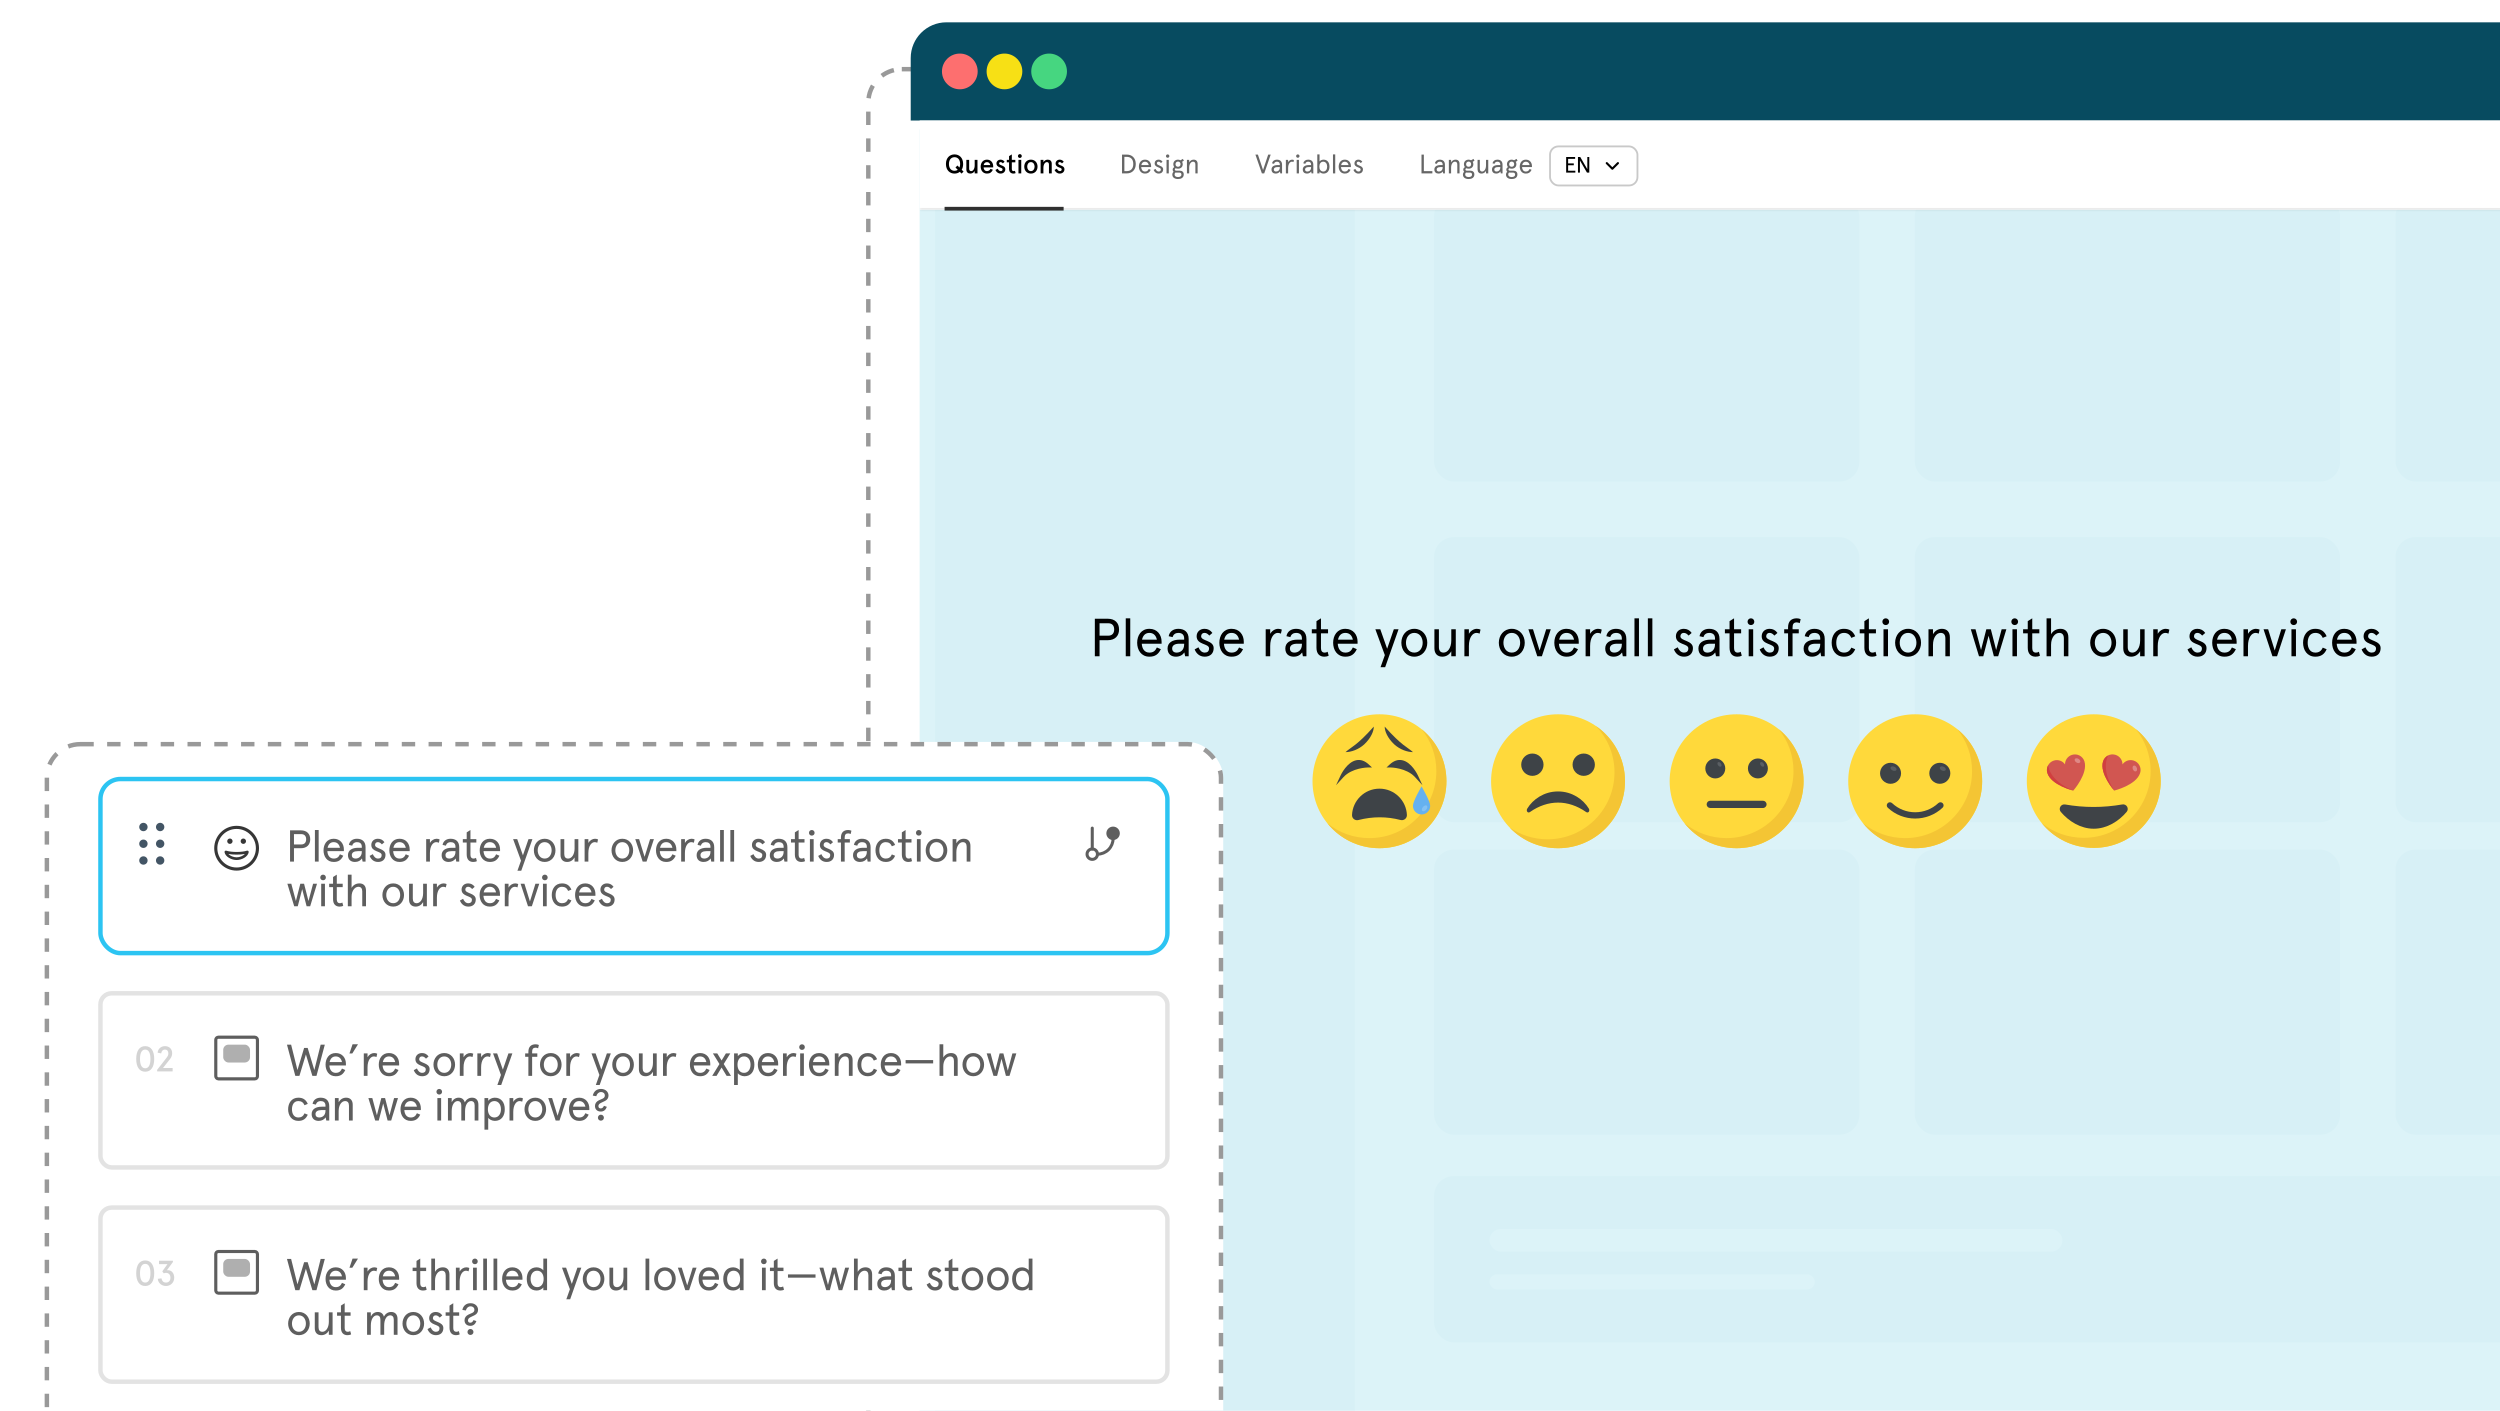 <svg width="560" height="316" viewBox="0 0 560 316" fill="none" xmlns="http://www.w3.org/2000/svg">
<g clip-path="url(#clip0_3796_39026)">
<g filter="url(#filter0_d_3796_39026)">
<rect x="204" y="5" width="446" height="372" rx="8" fill="white"/>
<rect x="204.5" y="5.5" width="445" height="371" rx="7.5" stroke="black" stroke-opacity="0.4" stroke-linejoin="round" stroke-dasharray="3 3"/>
</g>
<path d="M209.453 31.58H303.485V365.128H209.453V31.58Z" fill="#EEF6F8"/>
<rect x="321.227" y="263.435" width="310.484" height="37.258" rx="4.435" fill="#EEF6F8"/>
<rect x="333.648" y="275.29" width="128.333" height="5.081" rx="2.54" fill="white"/>
<rect x="333.648" y="285.446" width="72.86" height="3.387" rx="1.694" fill="white"/>
<rect x="321.227" y="43.999" width="95.264" height="63.867" rx="4.435" fill="#EEF6F8"/>
<rect x="428.914" y="43.999" width="95.264" height="63.867" rx="4.435" fill="#EEF6F8"/>
<rect x="536.605" y="43.999" width="95.264" height="63.867" rx="4.435" fill="#EEF6F8"/>
<rect x="321.227" y="120.309" width="95.264" height="63.867" rx="4.435" fill="#EEF6F8"/>
<rect x="428.914" y="120.309" width="95.264" height="63.867" rx="4.435" fill="#EEF6F8"/>
<rect x="536.605" y="120.309" width="95.264" height="63.867" rx="4.435" fill="#EEF6F8"/>
<rect x="321.227" y="190.309" width="95.264" height="63.867" rx="4.435" fill="#EEF6F8"/>
<rect x="428.914" y="190.309" width="95.264" height="63.867" rx="4.435" fill="#EEF6F8"/>
<rect x="536.605" y="190.309" width="95.264" height="63.867" rx="4.435" fill="#EEF6F8"/>
<path d="M204 13C204 8.582 207.582 5 212 5H642C646.418 5 650 8.582 650 13V27H204V13Z" fill="#074B60"/>
<circle cx="215" cy="16" r="4" fill="#FD6F6F"/>
<circle cx="225" cy="16" r="4" fill="#F7E015"/>
<circle cx="235" cy="16" r="4" fill="#46D680"/>
<path opacity="0.7" d="M206 29H648V368C648 371.866 644.866 375 641 375H213C209.134 375 206 371.866 206 368V29Z" fill="#CEEEF6"/>
<path d="M309.001 189.999C317.285 189.999 324 183.284 324 175C324 166.716 317.285 160 309.001 160C300.717 160 294.002 166.716 294.002 175C294.002 183.284 300.717 189.999 309.001 189.999Z" fill="#FFD93B"/>
<path d="M324.001 174.997C324.001 183.284 317.284 189.996 309.002 189.996C304.287 189.996 300.078 187.821 297.326 184.414C299.899 186.495 303.176 187.737 306.743 187.737C315.025 187.737 321.742 181.025 321.742 172.737C321.742 169.17 320.5 165.894 318.419 163.32C321.821 166.072 324.001 170.281 324.001 174.997Z" fill="#F4C534"/>
<path d="M313.722 183.679C314.453 183.868 315.177 183.318 315.148 182.563C315.024 179.346 312.37 176.66 309.001 176.66C305.625 176.66 302.972 179.354 302.854 182.574C302.827 183.325 303.544 183.877 304.272 183.69C307.502 182.865 310.65 182.882 313.722 183.679Z" fill="#3E4347"/>
<path d="M320.364 180.506C320.364 179.437 318.429 176.152 318.429 176.152C318.429 176.152 316.494 179.437 316.494 180.506C316.494 181.575 317.36 182.441 318.429 182.441C319.498 182.441 320.364 181.575 320.364 180.506Z" fill="#65B1EF"/>
<path d="M318.636 175.898L316.961 174.07C315.035 171.976 311.57 171.915 311.532 171.915L310.58 171.908L311.28 171.26C312.171 170.423 313.116 170.095 314.067 170.285C316.177 170.696 317.532 173.529 317.586 173.65L318.636 175.898Z" fill="#3E4347"/>
<path d="M310.174 162.758C314.016 167.079 315.188 167.292 316.511 168.476C315.232 168.475 313.592 167.896 312.321 166.749C310.752 165.271 310.16 163.718 310.174 162.758Z" fill="#3E4347"/>
<path d="M299.268 175.898L300.943 174.07C302.869 171.976 306.334 171.915 306.372 171.915L307.324 171.908L306.624 171.26C305.733 170.423 304.788 170.095 303.837 170.285C301.727 170.696 300.372 173.529 300.318 173.65L299.268 175.898Z" fill="#3E4347"/>
<path d="M307.728 162.758C303.886 167.079 302.713 167.292 301.391 168.476C302.669 168.475 304.31 167.896 305.581 166.749C307.15 165.271 307.742 163.718 307.728 162.758Z" fill="#3E4347"/>
<g opacity="0.2">
<path d="M319.473 181.372C319.202 181.694 318.807 181.826 318.612 181.649C318.408 181.481 318.471 181.078 318.751 180.755C319.023 180.424 319.408 180.3 319.611 180.477C319.816 180.646 319.752 181.049 319.473 181.372Z" fill="white"/>
</g>
<path d="M349.001 189.998C357.285 189.998 364 183.283 364 174.999C364 166.715 357.285 160 349.001 160C340.717 160 334.002 166.715 334.002 174.999C334.002 183.283 340.717 189.998 349.001 189.998Z" fill="#FFD93B"/>
<path d="M357.476 162.623C360.059 165.317 361.646 168.974 361.646 173.001C361.646 181.284 354.93 188 346.647 188C343.502 188 340.585 187.032 338.174 185.378C340.904 188.226 344.746 190 349.003 190C357.286 190 364.002 183.284 364.002 175.001C364.002 169.861 361.416 165.326 357.476 162.623Z" fill="#F4C534"/>
<path d="M343.252 173.793C344.632 173.793 345.752 172.673 345.752 171.293C345.752 169.912 344.632 168.793 343.252 168.793C341.871 168.793 340.752 169.912 340.752 171.293C340.752 172.673 341.871 173.793 343.252 173.793Z" fill="#3E4347"/>
<path d="M354.754 173.793C356.134 173.793 357.254 172.673 357.254 171.293C357.254 169.912 356.134 168.793 354.754 168.793C353.373 168.793 352.254 169.912 352.254 171.293C352.254 172.673 353.373 173.793 354.754 173.793Z" fill="#3E4347"/>
<path d="M342.71 181.896C346.764 179.069 351.263 179.085 355.293 181.896C355.779 182.234 356.216 181.649 355.887 181.108C354.659 179.085 352.179 177.283 349.002 177.283C345.826 177.283 343.346 179.085 342.117 181.108C341.787 181.649 342.224 182.234 342.71 181.896Z" fill="#3E4347"/>
<path d="M389.001 189.999C397.285 189.999 404 183.284 404 175C404 166.716 397.285 160 389.001 160C380.717 160 374.002 166.716 374.002 175C374.002 183.284 380.717 189.999 389.001 189.999Z" fill="#FFD93B"/>
<path d="M404.001 174.997C404.001 183.284 397.284 189.996 389.002 189.996C384.287 189.996 380.078 187.821 377.326 184.414C379.899 186.495 383.176 187.737 386.743 187.737C395.025 187.737 401.742 181.025 401.742 172.737C401.742 169.17 400.5 165.894 398.419 163.32C401.821 166.072 404.001 170.281 404.001 174.997Z" fill="#F4C534"/>
<path d="M395.712 180.179C395.712 180.63 395.347 180.994 394.897 180.994H383.103C382.656 180.994 382.287 180.63 382.287 180.179C382.287 179.728 382.656 179.363 383.103 179.363H394.897C395.348 179.364 395.712 179.728 395.712 180.179Z" fill="#3E4347"/>
<path d="M384.225 174.37C385.459 174.37 386.46 173.37 386.46 172.135C386.46 170.901 385.459 169.9 384.225 169.9C382.991 169.9 381.99 170.901 381.99 172.135C381.99 173.37 382.991 174.37 384.225 174.37Z" fill="#3E4347"/>
<path d="M385.476 170.994C385.282 170.734 384.989 170.624 384.821 170.75C384.652 170.875 384.673 171.187 384.866 171.447C385.06 171.707 385.353 171.816 385.521 171.691C385.69 171.566 385.669 171.254 385.476 170.994Z" fill="#5A5F63"/>
<path d="M393.77 174.366C395.004 174.366 396.005 173.366 396.005 172.131C396.005 170.897 395.004 169.896 393.77 169.896C392.536 169.896 391.535 170.897 391.535 172.131C391.535 173.366 392.536 174.366 393.77 174.366Z" fill="#3E4347"/>
<path d="M395.022 170.996C394.829 170.736 394.536 170.627 394.368 170.752C394.199 170.877 394.22 171.189 394.413 171.449C394.607 171.709 394.9 171.818 395.068 171.693C395.236 171.568 395.216 171.256 395.022 170.996Z" fill="#5A5F63"/>
<path d="M429.001 189.999C437.285 189.999 444 183.284 444 175C444 166.716 437.285 160 429.001 160C420.717 160 414.002 166.716 414.002 175C414.002 183.284 420.717 189.999 429.001 189.999Z" fill="#FFD93B"/>
<path d="M444.001 174.997C444.001 183.284 437.284 189.996 429.002 189.996C424.287 189.996 420.078 187.821 417.326 184.414C419.899 186.495 423.176 187.737 426.743 187.737C435.025 187.737 441.742 181.025 441.742 172.737C441.742 169.17 440.5 165.894 438.419 163.32C441.821 166.072 444.001 170.281 444.001 174.997Z" fill="#F4C534"/>
<path d="M434.518 175.571C435.818 175.571 436.872 174.517 436.872 173.217C436.872 171.917 435.818 170.863 434.518 170.863C433.218 170.863 432.164 171.917 432.164 173.217C432.164 174.517 433.218 175.571 434.518 175.571Z" fill="#3E4347"/>
<path d="M435.373 171.753C435.013 171.593 434.638 171.653 434.535 171.885C434.432 172.118 434.639 172.436 434.999 172.596C435.359 172.755 435.734 172.696 435.837 172.463C435.941 172.23 435.733 171.912 435.373 171.753Z" fill="#5A5F63"/>
<path d="M423.483 175.571C424.783 175.571 425.837 174.517 425.837 173.217C425.837 171.917 424.783 170.863 423.483 170.863C422.183 170.863 421.129 171.917 421.129 173.217C421.129 174.517 422.183 175.571 423.483 175.571Z" fill="#3E4347"/>
<path d="M424.336 171.753C423.976 171.593 423.601 171.653 423.498 171.885C423.394 172.118 423.602 172.436 423.962 172.596C424.322 172.755 424.697 172.696 424.8 172.463C424.904 172.23 424.696 171.912 424.336 171.753Z" fill="#5A5F63"/>
<path d="M422.856 180.92C422.573 180.654 422.56 180.208 422.826 179.926C423.092 179.644 423.537 179.63 423.82 179.896C426.725 182.631 431.275 182.631 434.18 179.896C434.463 179.63 434.908 179.644 435.174 179.926C435.44 180.209 435.427 180.654 435.144 180.92C431.699 184.163 426.301 184.163 422.856 180.92Z" fill="#3E4347"/>
<path d="M469.001 189.925C477.285 189.925 484 183.226 484 174.962C484 166.699 477.285 160 469.001 160C460.717 160 454.002 166.699 454.002 174.962C454.002 183.226 460.717 189.925 469.001 189.925Z" fill="#FFD93B"/>
<path d="M484.001 174.962C484.001 183.228 477.284 189.924 469.002 189.924C464.287 189.924 460.078 187.754 457.326 184.355C459.899 186.431 463.176 187.67 466.743 187.67C475.025 187.67 481.742 180.975 481.742 172.708C481.742 169.15 480.5 165.881 478.419 163.314C481.821 166.059 484.001 170.258 484.001 174.962Z" fill="#F4C534"/>
<path d="M466.91 170.537C467.778 173.278 464.422 177.095 464.422 177.095C464.422 177.095 459.476 175.896 458.608 173.155C458.237 171.984 458.886 170.74 460.059 170.37C461.019 170.068 462.024 170.446 462.565 171.225C462.553 170.279 463.158 169.393 464.118 169.091C465.285 168.722 466.539 169.368 466.91 170.537Z" fill="#D15651"/>
<path d="M458.81 171.376C458.507 171.897 458.411 172.535 458.608 173.156C459.476 175.897 464.422 177.096 464.422 177.096C458.915 174.804 458.812 171.492 458.81 171.376Z" fill="#D03F3F"/>
<path d="M465.936 170.767C465.786 170.993 465.408 170.993 465.092 170.777C464.768 170.563 464.633 170.221 464.774 170.014C464.927 169.795 465.307 169.803 465.631 170.017C465.947 170.233 466.089 170.572 465.936 170.767Z" fill="white" fill-opacity="0.3"/>
<path d="M479.389 173.152C478.521 175.893 473.575 177.091 473.575 177.091C473.575 177.091 470.219 173.275 471.087 170.534C471.458 169.363 472.706 168.717 473.879 169.087C474.839 169.39 475.444 170.276 475.438 171.223C475.972 170.442 476.978 170.064 477.938 170.367C479.105 170.735 479.76 171.982 479.389 173.152Z" fill="#D15651"/>
<path d="M472.281 169.198C471.732 169.451 471.286 169.917 471.09 170.539C470.221 173.28 473.577 177.096 473.577 177.096C470.391 172.063 472.215 169.294 472.281 169.198Z" fill="#D03F3F"/>
<path d="M478.461 172.782C478.207 172.881 477.898 172.664 477.764 172.306C477.622 171.946 477.708 171.588 477.943 171.5C478.194 171.408 478.501 171.632 478.643 171.994C478.777 172.351 478.698 172.711 478.461 172.782Z" fill="white" fill-opacity="0.3"/>
<path d="M476.364 181.869C474.592 183.964 471.952 185.634 468.999 185.634C466.046 185.634 463.409 183.964 461.628 181.878C461.009 181.149 461.637 180.036 462.593 180.204C466.812 180.943 471.077 180.953 475.408 180.195C476.355 180.036 476.992 181.14 476.364 181.869Z" fill="#3F4347"/>
<path d="M248.172 143.4H246.3V147H245.244V138.6H248.172C249.744 138.6 250.668 139.536 250.668 141C250.668 142.464 249.744 143.4 248.172 143.4ZM248.232 142.392C249.096 142.392 249.576 141.888 249.576 141C249.576 140.112 249.096 139.608 248.232 139.608H246.3V142.392H248.232ZM252.168 138.504H253.176V147H252.168V138.504ZM260.196 143.724V144.192H255.756C255.816 145.308 256.368 146.184 257.46 146.184C258.348 146.184 258.804 145.776 259.14 145.032L260.028 145.416C259.464 146.592 258.708 147.096 257.46 147.096C255.624 147.096 254.724 145.596 254.724 143.976C254.724 142.356 255.624 140.856 257.46 140.856C259.248 140.856 260.196 142.224 260.196 143.724ZM257.46 141.768C256.524 141.768 255.996 142.404 255.816 143.28H259.14C258.96 142.416 258.432 141.768 257.46 141.768ZM262.565 145.26C262.565 145.836 262.925 146.184 263.561 146.184C264.341 146.184 265.253 145.704 265.253 144.336V144.192H264.173C263.141 144.192 262.565 144.576 262.565 145.26ZM266.261 143.136V147H265.469L265.301 146.148C264.917 146.7 264.305 147.096 263.405 147.096C262.397 147.096 261.533 146.556 261.533 145.26C261.533 143.964 262.613 143.28 264.269 143.28H265.253V143.016C265.253 142.08 264.665 141.768 263.933 141.768C263.309 141.768 262.805 142.116 262.673 142.716L261.785 142.512C261.953 141.492 262.793 140.856 263.933 140.856C265.265 140.856 266.261 141.528 266.261 143.136ZM269.822 140.856C270.566 140.856 271.154 141.18 271.574 141.78L270.89 142.368C270.494 141.936 270.206 141.768 269.786 141.768C269.378 141.768 269.054 142.044 269.054 142.536C269.054 143.628 271.862 143.4 271.862 145.176C271.862 146.388 271.082 147.096 269.858 147.096C268.622 147.096 267.914 146.28 267.602 145.464L268.454 144.996C268.718 145.644 269.186 146.184 269.858 146.184C270.47 146.184 270.83 145.872 270.83 145.236C270.83 144.108 268.046 144.492 268.046 142.524C268.046 141.588 268.73 140.856 269.822 140.856ZM278.606 143.724V144.192H274.166C274.226 145.308 274.778 146.184 275.87 146.184C276.758 146.184 277.214 145.776 277.55 145.032L278.438 145.416C277.874 146.592 277.118 147.096 275.87 147.096C274.034 147.096 273.134 145.596 273.134 143.976C273.134 142.356 274.034 140.856 275.87 140.856C277.658 140.856 278.606 142.224 278.606 143.724ZM275.87 141.768C274.934 141.768 274.406 142.404 274.226 143.28H277.55C277.37 142.416 276.842 141.768 275.87 141.768ZM287.128 141.036L286.924 141.936C286.708 141.828 286.468 141.768 286.216 141.768C285.388 141.768 284.524 142.74 284.524 144.708V147H283.516V140.952H284.524V141.984C284.884 141.312 285.628 140.856 286.3 140.856C286.636 140.856 286.948 140.94 287.128 141.036ZM288.944 145.26C288.944 145.836 289.304 146.184 289.94 146.184C290.72 146.184 291.632 145.704 291.632 144.336V144.192H290.552C289.52 144.192 288.944 144.576 288.944 145.26ZM292.64 143.136V147H291.848L291.68 146.148C291.296 146.7 290.684 147.096 289.784 147.096C288.776 147.096 287.912 146.556 287.912 145.26C287.912 143.964 288.992 143.28 290.648 143.28H291.632V143.016C291.632 142.08 291.044 141.768 290.312 141.768C289.688 141.768 289.184 142.116 289.052 142.716L288.164 142.512C288.332 141.492 289.172 140.856 290.312 140.856C291.644 140.856 292.64 141.528 292.64 143.136ZM293.845 141.864V140.952H294.889V139.14L295.897 138.504V140.952H297.481V141.864H295.897V145.188C295.897 145.836 296.197 146.184 296.701 146.184C296.965 146.184 297.169 146.136 297.385 145.992L297.625 146.868C297.337 147.036 296.989 147.096 296.641 147.096C295.621 147.096 294.889 146.472 294.889 145.104V141.864H293.845ZM304.095 143.724V144.192H299.655C299.715 145.308 300.267 146.184 301.359 146.184C302.247 146.184 302.703 145.776 303.039 145.032L303.927 145.416C303.363 146.592 302.607 147.096 301.359 147.096C299.523 147.096 298.623 145.596 298.623 143.976C298.623 142.356 299.523 140.856 301.359 140.856C303.147 140.856 304.095 142.224 304.095 143.724ZM301.359 141.768C300.423 141.768 299.895 142.404 299.715 143.28H303.039C302.859 142.416 302.331 141.768 301.359 141.768ZM312.22 140.952H313.276L310.276 149.448H309.244L310.204 146.748L308.08 140.952H309.184L310.72 145.32L312.22 140.952ZM313.904 143.976C313.904 142.332 314.996 140.856 316.808 140.856C318.62 140.856 319.712 142.332 319.712 143.976C319.712 145.62 318.62 147.096 316.808 147.096C314.996 147.096 313.904 145.62 313.904 143.976ZM314.936 143.976C314.936 145.092 315.572 146.184 316.808 146.184C318.044 146.184 318.68 145.092 318.68 143.976C318.68 142.86 318.044 141.768 316.808 141.768C315.572 141.768 314.936 142.86 314.936 143.976ZM321.307 145.212V140.952H322.315V144.948C322.315 145.776 322.687 146.184 323.359 146.184C324.259 146.184 325.087 145.164 325.087 143.484V140.952H326.095V147H325.087V145.884C324.643 146.664 323.923 147.096 323.083 147.096C321.979 147.096 321.307 146.412 321.307 145.212ZM331.636 141.036L331.432 141.936C331.216 141.828 330.976 141.768 330.724 141.768C329.896 141.768 329.032 142.74 329.032 144.708V147H328.024V140.952H329.032V141.984C329.392 141.312 330.136 140.856 330.808 140.856C331.144 140.856 331.456 140.94 331.636 141.036ZM335.736 143.976C335.736 142.332 336.828 140.856 338.64 140.856C340.452 140.856 341.544 142.332 341.544 143.976C341.544 145.62 340.452 147.096 338.64 147.096C336.828 147.096 335.736 145.62 335.736 143.976ZM336.768 143.976C336.768 145.092 337.404 146.184 338.64 146.184C339.876 146.184 340.512 145.092 340.512 143.976C340.512 142.86 339.876 141.768 338.64 141.768C337.404 141.768 336.768 142.86 336.768 143.976ZM346.343 140.952H347.375L345.383 147H344.351L342.359 140.952H343.391L344.867 145.716L346.343 140.952ZM353.641 143.724V144.192H349.201C349.261 145.308 349.813 146.184 350.905 146.184C351.793 146.184 352.249 145.776 352.585 145.032L353.473 145.416C352.909 146.592 352.153 147.096 350.905 147.096C349.069 147.096 348.169 145.596 348.169 143.976C348.169 142.356 349.069 140.856 350.905 140.856C352.693 140.856 353.641 142.224 353.641 143.724ZM350.905 141.768C349.969 141.768 349.441 142.404 349.261 143.28H352.585C352.405 142.416 351.877 141.768 350.905 141.768ZM358.788 141.036L358.584 141.936C358.368 141.828 358.128 141.768 357.876 141.768C357.048 141.768 356.184 142.74 356.184 144.708V147H355.176V140.952H356.184V141.984C356.544 141.312 357.288 140.856 357.96 140.856C358.296 140.856 358.608 140.94 358.788 141.036ZM360.604 145.26C360.604 145.836 360.964 146.184 361.6 146.184C362.38 146.184 363.292 145.704 363.292 144.336V144.192H362.212C361.18 144.192 360.604 144.576 360.604 145.26ZM364.3 143.136V147H363.508L363.34 146.148C362.956 146.7 362.344 147.096 361.444 147.096C360.436 147.096 359.572 146.556 359.572 145.26C359.572 143.964 360.652 143.28 362.308 143.28H363.292V143.016C363.292 142.08 362.704 141.768 361.972 141.768C361.348 141.768 360.844 142.116 360.712 142.716L359.824 142.512C359.992 141.492 360.832 140.856 361.972 140.856C363.304 140.856 364.3 141.528 364.3 143.136ZM366.121 138.504H367.129V147H366.121V138.504ZM369.121 138.504H370.129V147H369.121V138.504ZM377.178 140.856C377.922 140.856 378.51 141.18 378.93 141.78L378.246 142.368C377.85 141.936 377.562 141.768 377.142 141.768C376.734 141.768 376.41 142.044 376.41 142.536C376.41 143.628 379.218 143.4 379.218 145.176C379.218 146.388 378.438 147.096 377.214 147.096C375.978 147.096 375.27 146.28 374.958 145.464L375.81 144.996C376.074 145.644 376.542 146.184 377.214 146.184C377.826 146.184 378.186 145.872 378.186 145.236C378.186 144.108 375.402 144.492 375.402 142.524C375.402 141.588 376.086 140.856 377.178 140.856ZM381.475 145.26C381.475 145.836 381.835 146.184 382.471 146.184C383.251 146.184 384.163 145.704 384.163 144.336V144.192H383.083C382.051 144.192 381.475 144.576 381.475 145.26ZM385.171 143.136V147H384.379L384.211 146.148C383.827 146.7 383.215 147.096 382.315 147.096C381.307 147.096 380.443 146.556 380.443 145.26C380.443 143.964 381.523 143.28 383.179 143.28H384.163V143.016C384.163 142.08 383.575 141.768 382.843 141.768C382.219 141.768 381.715 142.116 381.583 142.716L380.695 142.512C380.863 141.492 381.703 140.856 382.843 140.856C384.175 140.856 385.171 141.528 385.171 143.136ZM386.376 141.864V140.952H387.42V139.14L388.428 138.504V140.952H390.012V141.864H388.428V145.188C388.428 145.836 388.728 146.184 389.232 146.184C389.496 146.184 389.7 146.136 389.916 145.992L390.156 146.868C389.868 147.036 389.52 147.096 389.172 147.096C388.152 147.096 387.42 146.472 387.42 145.104V141.864H386.376ZM391.704 140.952H392.712V147H391.704V140.952ZM391.452 139.272C391.452 138.84 391.776 138.504 392.208 138.504C392.64 138.504 392.964 138.84 392.964 139.272C392.964 139.692 392.64 140.016 392.208 140.016C391.776 140.016 391.452 139.692 391.452 139.272ZM396.396 140.856C397.14 140.856 397.728 141.18 398.148 141.78L397.464 142.368C397.068 141.936 396.78 141.768 396.36 141.768C395.952 141.768 395.628 142.044 395.628 142.536C395.628 143.628 398.436 143.4 398.436 145.176C398.436 146.388 397.656 147.096 396.432 147.096C395.196 147.096 394.488 146.28 394.176 145.464L395.028 144.996C395.292 145.644 395.76 146.184 396.432 146.184C397.044 146.184 397.404 145.872 397.404 145.236C397.404 144.108 394.62 144.492 394.62 142.524C394.62 141.588 395.304 140.856 396.396 140.856ZM399.66 141.864V140.952H400.524V140.556C400.524 139.164 401.256 138.504 402.48 138.504C402.816 138.504 403.152 138.588 403.344 138.696L403.14 139.584C402.924 139.476 402.684 139.416 402.468 139.416C401.808 139.416 401.532 139.776 401.532 140.556V140.952H402.924V141.864H401.532V147H400.524V141.864H399.66ZM405.042 145.26C405.042 145.836 405.402 146.184 406.038 146.184C406.818 146.184 407.73 145.704 407.73 144.336V144.192H406.65C405.618 144.192 405.042 144.576 405.042 145.26ZM408.738 143.136V147H407.946L407.778 146.148C407.394 146.7 406.782 147.096 405.882 147.096C404.874 147.096 404.01 146.556 404.01 145.26C404.01 143.964 405.09 143.28 406.746 143.28H407.73V143.016C407.73 142.08 407.142 141.768 406.41 141.768C405.786 141.768 405.282 142.116 405.15 142.716L404.262 142.512C404.43 141.492 405.27 140.856 406.41 140.856C407.742 140.856 408.738 141.528 408.738 143.136ZM414.695 145.068L415.571 145.428C415.079 146.556 414.287 147.096 413.039 147.096C411.191 147.096 410.291 145.596 410.291 143.976C410.291 142.356 411.191 140.856 413.039 140.856C414.287 140.856 415.079 141.396 415.571 142.524L414.695 142.884C414.383 142.152 413.867 141.768 413.039 141.768C411.863 141.768 411.323 142.764 411.323 143.976C411.323 145.188 411.863 146.184 413.039 146.184C413.867 146.184 414.383 145.8 414.695 145.068ZM416.575 141.864V140.952H417.619V139.14L418.627 138.504V140.952H420.211V141.864H418.627V145.188C418.627 145.836 418.927 146.184 419.431 146.184C419.695 146.184 419.899 146.136 420.115 145.992L420.355 146.868C420.067 147.036 419.719 147.096 419.371 147.096C418.351 147.096 417.619 146.472 417.619 145.104V141.864H416.575ZM421.903 140.952H422.911V147H421.903V140.952ZM421.651 139.272C421.651 138.84 421.975 138.504 422.407 138.504C422.839 138.504 423.163 138.84 423.163 139.272C423.163 139.692 422.839 140.016 422.407 140.016C421.975 140.016 421.651 139.692 421.651 139.272ZM424.505 143.976C424.505 142.332 425.597 140.856 427.409 140.856C429.221 140.856 430.313 142.332 430.313 143.976C430.313 145.62 429.221 147.096 427.409 147.096C425.597 147.096 424.505 145.62 424.505 143.976ZM425.537 143.976C425.537 145.092 426.173 146.184 427.409 146.184C428.645 146.184 429.281 145.092 429.281 143.976C429.281 142.86 428.645 141.768 427.409 141.768C426.173 141.768 425.537 142.86 425.537 143.976ZM436.769 142.74V147H435.761V143.004C435.761 142.176 435.389 141.768 434.717 141.768C433.817 141.768 432.989 142.788 432.989 144.468V147H431.981V140.952H432.989V142.068C433.433 141.288 434.153 140.856 434.993 140.856C436.097 140.856 436.769 141.54 436.769 142.74ZM448.37 140.952H449.426L447.59 147H446.63L445.442 142.404L444.254 147H443.294L441.458 140.952H442.514L443.75 145.596L444.938 140.952H445.946L447.134 145.596L448.37 140.952ZM450.79 140.952H451.798V147H450.79V140.952ZM450.538 139.272C450.538 138.84 450.862 138.504 451.294 138.504C451.726 138.504 452.05 138.84 452.05 139.272C452.05 139.692 451.726 140.016 451.294 140.016C450.862 140.016 450.538 139.692 450.538 139.272ZM453.173 141.864V140.952H454.217V139.14L455.225 138.504V140.952H456.809V141.864H455.225V145.188C455.225 145.836 455.525 146.184 456.029 146.184C456.293 146.184 456.497 146.136 456.713 145.992L456.953 146.868C456.665 147.036 456.317 147.096 455.969 147.096C454.949 147.096 454.217 146.472 454.217 145.104V141.864H453.173ZM463.314 142.8V147H462.306V143.004C462.306 142.176 461.934 141.768 461.262 141.768C460.374 141.768 459.438 142.764 459.438 144.432V147H458.43V138.504H459.438V142.08C459.822 141.348 460.602 140.856 461.538 140.856C462.642 140.856 463.314 141.516 463.314 142.8ZM468.205 143.976C468.205 142.332 469.297 140.856 471.109 140.856C472.921 140.856 474.013 142.332 474.013 143.976C474.013 145.62 472.921 147.096 471.109 147.096C469.297 147.096 468.205 145.62 468.205 143.976ZM469.237 143.976C469.237 145.092 469.873 146.184 471.109 146.184C472.345 146.184 472.981 145.092 472.981 143.976C472.981 142.86 472.345 141.768 471.109 141.768C469.873 141.768 469.237 142.86 469.237 143.976ZM475.608 145.212V140.952H476.616V144.948C476.616 145.776 476.988 146.184 477.66 146.184C478.56 146.184 479.388 145.164 479.388 143.484V140.952H480.396V147H479.388V145.884C478.944 146.664 478.224 147.096 477.384 147.096C476.28 147.096 475.608 146.412 475.608 145.212ZM485.937 141.036L485.733 141.936C485.517 141.828 485.277 141.768 485.025 141.768C484.197 141.768 483.333 142.74 483.333 144.708V147H482.325V140.952H483.333V141.984C483.693 141.312 484.437 140.856 485.109 140.856C485.445 140.856 485.757 140.94 485.937 141.036ZM492.221 140.856C492.965 140.856 493.553 141.18 493.973 141.78L493.289 142.368C492.893 141.936 492.605 141.768 492.185 141.768C491.777 141.768 491.453 142.044 491.453 142.536C491.453 143.628 494.261 143.4 494.261 145.176C494.261 146.388 493.481 147.096 492.257 147.096C491.021 147.096 490.313 146.28 490.001 145.464L490.853 144.996C491.117 145.644 491.585 146.184 492.257 146.184C492.869 146.184 493.229 145.872 493.229 145.236C493.229 144.108 490.445 144.492 490.445 142.524C490.445 141.588 491.129 140.856 492.221 140.856ZM501.005 143.724V144.192H496.565C496.625 145.308 497.177 146.184 498.269 146.184C499.157 146.184 499.613 145.776 499.949 145.032L500.837 145.416C500.273 146.592 499.517 147.096 498.269 147.096C496.433 147.096 495.533 145.596 495.533 143.976C495.533 142.356 496.433 140.856 498.269 140.856C500.057 140.856 501.005 142.224 501.005 143.724ZM498.269 141.768C497.333 141.768 496.805 142.404 496.625 143.28H499.949C499.769 142.416 499.241 141.768 498.269 141.768ZM506.152 141.036L505.948 141.936C505.732 141.828 505.492 141.768 505.24 141.768C504.412 141.768 503.548 142.74 503.548 144.708V147H502.54V140.952H503.548V141.984C503.908 141.312 504.652 140.856 505.324 140.856C505.66 140.856 505.972 140.94 506.152 141.036ZM511.015 140.952H512.047L510.055 147H509.023L507.031 140.952H508.063L509.539 145.716L511.015 140.952ZM513.286 140.952H514.294V147H513.286V140.952ZM513.034 139.272C513.034 138.84 513.358 138.504 513.79 138.504C514.222 138.504 514.546 138.84 514.546 139.272C514.546 139.692 514.222 140.016 513.79 140.016C513.358 140.016 513.034 139.692 513.034 139.272ZM520.292 145.068L521.168 145.428C520.676 146.556 519.884 147.096 518.636 147.096C516.788 147.096 515.888 145.596 515.888 143.976C515.888 142.356 516.788 140.856 518.636 140.856C519.884 140.856 520.676 141.396 521.168 142.524L520.292 142.884C519.98 142.152 519.464 141.768 518.636 141.768C517.46 141.768 516.92 142.764 516.92 143.976C516.92 145.188 517.46 146.184 518.636 146.184C519.464 146.184 519.98 145.8 520.292 145.068ZM527.864 143.724V144.192H523.424C523.484 145.308 524.036 146.184 525.128 146.184C526.016 146.184 526.472 145.776 526.808 145.032L527.696 145.416C527.132 146.592 526.376 147.096 525.128 147.096C523.292 147.096 522.392 145.596 522.392 143.976C522.392 142.356 523.292 140.856 525.128 140.856C526.916 140.856 527.864 142.224 527.864 143.724ZM525.128 141.768C524.192 141.768 523.664 142.404 523.484 143.28H526.808C526.628 142.416 526.1 141.768 525.128 141.768ZM531.221 140.856C531.965 140.856 532.553 141.18 532.973 141.78L532.289 142.368C531.893 141.936 531.605 141.768 531.185 141.768C530.777 141.768 530.453 142.044 530.453 142.536C530.453 143.628 533.261 143.4 533.261 145.176C533.261 146.388 532.481 147.096 531.257 147.096C530.021 147.096 529.313 146.28 529.001 145.464L529.853 144.996C530.117 145.644 530.585 146.184 531.257 146.184C531.869 146.184 532.229 145.872 532.229 145.236C532.229 144.108 529.445 144.492 529.445 142.524C529.445 141.588 530.129 140.856 531.221 140.856Z" fill="black"/>
<mask id="path-59-inside-1_3796_39026" fill="white">
<path d="M206 27H616V47H206V27Z"/>
</mask>
<path d="M206 27H616V47H206V27Z" fill="white"/>
<path d="M616 46.583H206V47.417H616V46.583Z" fill="black" fill-opacity="0.1" mask="url(#path-59-inside-1_3796_39026)"/>
<rect x="347.208" y="32.794" width="19.583" height="8.75" rx="1.875" fill="white" stroke="#C9C9C9" stroke-width="0.417"/>
<path d="M359.916 36.544L361.166 37.794L362.416 36.544" stroke="black" stroke-width="0.476" stroke-linecap="round" stroke-linejoin="round"/>
<path d="M350.819 35.169H352.829V35.589H351.259V36.594H352.529V37.014H351.259V38.249H352.879V38.669H350.819V35.169ZM355.559 35.169H355.999V38.669H355.484L353.904 35.944V38.669H353.464V35.169H353.979L355.559 37.904V35.169Z" fill="black"/>
<path d="M251.332 34.633H252.484C253.516 34.633 254.416 35.371 254.416 36.733C254.416 38.096 253.516 38.834 252.484 38.834H251.332V34.633ZM252.394 35.138H251.86V38.33H252.394C253.168 38.33 253.852 37.91 253.852 36.733C253.852 35.557 253.168 35.138 252.394 35.138ZM257.847 37.196V37.429H255.627C255.657 37.987 255.933 38.425 256.479 38.425C256.923 38.425 257.151 38.221 257.319 37.849L257.763 38.041C257.481 38.63 257.103 38.882 256.479 38.882C255.561 38.882 255.111 38.132 255.111 37.322C255.111 36.511 255.561 35.761 256.479 35.761C257.373 35.761 257.847 36.446 257.847 37.196ZM256.479 36.218C256.011 36.218 255.747 36.535 255.657 36.974H257.319C257.229 36.541 256.965 36.218 256.479 36.218ZM259.525 35.761C259.897 35.761 260.191 35.923 260.401 36.224L260.059 36.517C259.861 36.301 259.717 36.218 259.507 36.218C259.303 36.218 259.141 36.355 259.141 36.602C259.141 37.148 260.545 37.033 260.545 37.922C260.545 38.528 260.155 38.882 259.543 38.882C258.925 38.882 258.571 38.474 258.415 38.066L258.841 37.831C258.973 38.156 259.207 38.425 259.543 38.425C259.849 38.425 260.029 38.27 260.029 37.952C260.029 37.388 258.637 37.58 258.637 36.596C258.637 36.127 258.979 35.761 259.525 35.761ZM261.304 35.809H261.808V38.834H261.304V35.809ZM261.178 34.969C261.178 34.754 261.34 34.586 261.556 34.586C261.772 34.586 261.934 34.754 261.934 34.969C261.934 35.179 261.772 35.342 261.556 35.342C261.34 35.342 261.178 35.179 261.178 34.969ZM262.821 36.782C262.821 36.157 263.283 35.761 263.877 35.761C264.075 35.761 264.261 35.816 264.423 35.9L264.963 35.593L265.191 36.008L264.783 36.236C264.879 36.386 264.933 36.572 264.933 36.782C264.933 37.411 264.471 37.789 263.877 37.789C263.685 37.789 263.505 37.754 263.355 37.681C263.217 37.748 263.157 37.843 263.157 37.975C263.157 38.138 263.277 38.227 263.499 38.227H264.213C264.777 38.227 265.161 38.51 265.161 39.062C265.161 39.806 264.573 40.105 263.883 40.105C263.115 40.105 262.599 39.739 262.599 39.109C262.599 38.834 262.719 38.617 262.881 38.48C262.755 38.371 262.677 38.215 262.677 37.999C262.677 37.742 262.821 37.556 263.043 37.441C262.905 37.273 262.821 37.051 262.821 36.782ZM264.135 38.66H263.523C263.445 38.66 263.367 38.654 263.301 38.648C263.157 38.761 263.103 38.911 263.103 39.092C263.103 39.428 263.367 39.661 263.883 39.661C264.411 39.661 264.645 39.422 264.645 39.109C264.645 38.773 264.429 38.66 264.135 38.66ZM263.313 36.782C263.313 37.16 263.571 37.358 263.877 37.358C264.183 37.358 264.441 37.16 264.441 36.782C264.441 36.404 264.183 36.194 263.877 36.194C263.571 36.194 263.313 36.404 263.313 36.782ZM268.268 36.703V38.834H267.764V36.836C267.764 36.422 267.578 36.218 267.242 36.218C266.792 36.218 266.378 36.727 266.378 37.568V38.834H265.874V35.809H266.378V36.367C266.6 35.977 266.96 35.761 267.38 35.761C267.932 35.761 268.268 36.103 268.268 36.703Z" fill="black" fill-opacity="0.6"/>
<path d="M284.076 34.633H284.634L283.188 38.834H282.66L281.214 34.633H281.772L282.924 38.084L284.076 34.633ZM285.334 37.964C285.334 38.252 285.514 38.425 285.832 38.425C286.222 38.425 286.678 38.185 286.678 37.502V37.429H286.138C285.622 37.429 285.334 37.621 285.334 37.964ZM287.182 36.901V38.834H286.786L286.702 38.407C286.51 38.684 286.204 38.882 285.754 38.882C285.25 38.882 284.818 38.611 284.818 37.964C284.818 37.316 285.358 36.974 286.186 36.974H286.678V36.842C286.678 36.373 286.384 36.218 286.018 36.218C285.706 36.218 285.454 36.392 285.388 36.691L284.944 36.59C285.028 36.08 285.448 35.761 286.018 35.761C286.684 35.761 287.182 36.097 287.182 36.901ZM289.84 35.852L289.738 36.301C289.63 36.248 289.51 36.218 289.384 36.218C288.97 36.218 288.538 36.703 288.538 37.688V38.834H288.034V35.809H288.538V36.325C288.718 35.989 289.09 35.761 289.426 35.761C289.594 35.761 289.75 35.803 289.84 35.852ZM290.46 35.809H290.964V38.834H290.46V35.809ZM290.334 34.969C290.334 34.754 290.496 34.586 290.712 34.586C290.928 34.586 291.09 34.754 291.09 34.969C291.09 35.179 290.928 35.342 290.712 35.342C290.496 35.342 290.334 35.179 290.334 34.969ZM292.336 37.964C292.336 38.252 292.516 38.425 292.834 38.425C293.224 38.425 293.68 38.185 293.68 37.502V37.429H293.14C292.624 37.429 292.336 37.621 292.336 37.964ZM294.184 36.901V38.834H293.788L293.704 38.407C293.512 38.684 293.206 38.882 292.756 38.882C292.252 38.882 291.82 38.611 291.82 37.964C291.82 37.316 292.36 36.974 293.188 36.974H293.68V36.842C293.68 36.373 293.386 36.218 293.02 36.218C292.708 36.218 292.456 36.392 292.39 36.691L291.946 36.59C292.03 36.08 292.45 35.761 293.02 35.761C293.686 35.761 294.184 36.097 294.184 36.901ZM297.802 37.322C297.802 38.227 297.346 38.882 296.458 38.882C296.092 38.882 295.72 38.684 295.576 38.462V38.834H295.072V34.586H295.576V36.169C295.678 35.995 296.074 35.761 296.458 35.761C297.346 35.761 297.802 36.416 297.802 37.322ZM297.286 37.322C297.286 36.673 296.944 36.218 296.41 36.218C295.858 36.218 295.534 36.673 295.534 37.322C295.534 37.969 295.858 38.425 296.41 38.425C296.944 38.425 297.286 37.969 297.286 37.322ZM298.587 34.586H299.091V38.834H298.587V34.586ZM302.601 37.196V37.429H300.381C300.411 37.987 300.687 38.425 301.233 38.425C301.677 38.425 301.905 38.221 302.073 37.849L302.517 38.041C302.235 38.63 301.857 38.882 301.233 38.882C300.315 38.882 299.865 38.132 299.865 37.322C299.865 36.511 300.315 35.761 301.233 35.761C302.127 35.761 302.601 36.446 302.601 37.196ZM301.233 36.218C300.765 36.218 300.501 36.535 300.411 36.974H302.073C301.983 36.541 301.719 36.218 301.233 36.218ZM304.279 35.761C304.651 35.761 304.945 35.923 305.155 36.224L304.813 36.517C304.615 36.301 304.471 36.218 304.261 36.218C304.057 36.218 303.895 36.355 303.895 36.602C303.895 37.148 305.299 37.033 305.299 37.922C305.299 38.528 304.909 38.882 304.297 38.882C303.679 38.882 303.325 38.474 303.169 38.066L303.595 37.831C303.727 38.156 303.961 38.425 304.297 38.425C304.603 38.425 304.783 38.27 304.783 37.952C304.783 37.388 303.391 37.58 303.391 36.596C303.391 36.127 303.733 35.761 304.279 35.761Z" fill="black" fill-opacity="0.6"/>
<path d="M318.414 34.633H318.942V38.33H320.85V38.834H318.414V34.633ZM321.813 37.964C321.813 38.252 321.993 38.425 322.311 38.425C322.701 38.425 323.157 38.185 323.157 37.502V37.429H322.617C322.101 37.429 321.813 37.621 321.813 37.964ZM323.661 36.901V38.834H323.265L323.181 38.407C322.989 38.684 322.683 38.882 322.233 38.882C321.729 38.882 321.297 38.611 321.297 37.964C321.297 37.316 321.837 36.974 322.665 36.974H323.157V36.842C323.157 36.373 322.863 36.218 322.497 36.218C322.185 36.218 321.933 36.392 321.867 36.691L321.423 36.59C321.507 36.08 321.927 35.761 322.497 35.761C323.163 35.761 323.661 36.097 323.661 36.901ZM326.936 36.703V38.834H326.432V36.836C326.432 36.422 326.246 36.218 325.91 36.218C325.46 36.218 325.046 36.727 325.046 37.568V38.834H324.542V35.809H325.046V36.367C325.268 35.977 325.628 35.761 326.048 35.761C326.6 35.761 326.936 36.103 326.936 36.703ZM327.917 36.782C327.917 36.157 328.379 35.761 328.973 35.761C329.171 35.761 329.357 35.816 329.519 35.9L330.059 35.593L330.287 36.008L329.879 36.236C329.975 36.386 330.029 36.572 330.029 36.782C330.029 37.411 329.567 37.789 328.973 37.789C328.781 37.789 328.601 37.754 328.451 37.681C328.313 37.748 328.253 37.843 328.253 37.975C328.253 38.138 328.373 38.227 328.595 38.227H329.309C329.873 38.227 330.257 38.51 330.257 39.062C330.257 39.806 329.669 40.105 328.979 40.105C328.211 40.105 327.695 39.739 327.695 39.109C327.695 38.834 327.815 38.617 327.977 38.48C327.851 38.371 327.773 38.215 327.773 37.999C327.773 37.742 327.917 37.556 328.139 37.441C328.001 37.273 327.917 37.051 327.917 36.782ZM329.231 38.66H328.619C328.541 38.66 328.463 38.654 328.397 38.648C328.253 38.761 328.199 38.911 328.199 39.092C328.199 39.428 328.463 39.661 328.979 39.661C329.507 39.661 329.741 39.422 329.741 39.109C329.741 38.773 329.525 38.66 329.231 38.66ZM328.409 36.782C328.409 37.16 328.667 37.358 328.973 37.358C329.279 37.358 329.537 37.16 329.537 36.782C329.537 36.404 329.279 36.194 328.973 36.194C328.667 36.194 328.409 36.404 328.409 36.782ZM330.975 37.94V35.809H331.479V37.807C331.479 38.221 331.665 38.425 332.001 38.425C332.451 38.425 332.865 37.916 332.865 37.075V35.809H333.369V38.834H332.865V38.276C332.643 38.666 332.283 38.882 331.863 38.882C331.311 38.882 330.975 38.539 330.975 37.94ZM334.721 37.964C334.721 38.252 334.901 38.425 335.219 38.425C335.609 38.425 336.065 38.185 336.065 37.502V37.429H335.525C335.009 37.429 334.721 37.621 334.721 37.964ZM336.569 36.901V38.834H336.173L336.089 38.407C335.897 38.684 335.591 38.882 335.141 38.882C334.637 38.882 334.205 38.611 334.205 37.964C334.205 37.316 334.745 36.974 335.573 36.974H336.065V36.842C336.065 36.373 335.771 36.218 335.405 36.218C335.093 36.218 334.841 36.392 334.775 36.691L334.331 36.59C334.415 36.08 334.835 35.761 335.405 35.761C336.071 35.761 336.569 36.097 336.569 36.901ZM337.561 36.782C337.561 36.157 338.023 35.761 338.617 35.761C338.815 35.761 339.001 35.816 339.163 35.9L339.703 35.593L339.931 36.008L339.523 36.236C339.619 36.386 339.673 36.572 339.673 36.782C339.673 37.411 339.211 37.789 338.617 37.789C338.425 37.789 338.245 37.754 338.095 37.681C337.957 37.748 337.897 37.843 337.897 37.975C337.897 38.138 338.017 38.227 338.239 38.227H338.953C339.517 38.227 339.901 38.51 339.901 39.062C339.901 39.806 339.313 40.105 338.623 40.105C337.855 40.105 337.339 39.739 337.339 39.109C337.339 38.834 337.459 38.617 337.621 38.48C337.495 38.371 337.417 38.215 337.417 37.999C337.417 37.742 337.561 37.556 337.783 37.441C337.645 37.273 337.561 37.051 337.561 36.782ZM338.875 38.66H338.263C338.185 38.66 338.107 38.654 338.041 38.648C337.897 38.761 337.843 38.911 337.843 39.092C337.843 39.428 338.107 39.661 338.623 39.661C339.151 39.661 339.385 39.422 339.385 39.109C339.385 38.773 339.169 38.66 338.875 38.66ZM338.053 36.782C338.053 37.16 338.311 37.358 338.617 37.358C338.923 37.358 339.181 37.16 339.181 36.782C339.181 36.404 338.923 36.194 338.617 36.194C338.311 36.194 338.053 36.404 338.053 36.782ZM343.158 37.196V37.429H340.938C340.968 37.987 341.244 38.425 341.79 38.425C342.234 38.425 342.462 38.221 342.63 37.849L343.074 38.041C342.792 38.63 342.414 38.882 341.79 38.882C340.872 38.882 340.422 38.132 340.422 37.322C340.422 36.511 340.872 35.761 341.79 35.761C342.684 35.761 343.158 36.446 343.158 37.196ZM341.79 36.218C341.322 36.218 341.058 36.535 340.968 36.974H342.63C342.54 36.541 342.276 36.218 341.79 36.218Z" fill="black" fill-opacity="0.6"/>
<path d="M213.816 34.586C214.842 34.586 215.742 35.3 215.742 36.733C215.742 37.261 215.622 37.688 215.418 38.023L215.838 38.438L215.394 38.882L214.998 38.492C214.668 38.749 214.254 38.882 213.816 38.882C212.79 38.882 211.89 38.167 211.89 36.733C211.89 35.3 212.79 34.586 213.816 34.586ZM214.026 37.52L214.47 37.075L214.92 37.532C215.016 37.316 215.07 37.051 215.07 36.733C215.07 35.696 214.494 35.209 213.816 35.209C213.138 35.209 212.562 35.696 212.562 36.733C212.562 37.772 213.138 38.258 213.816 38.258C214.08 38.258 214.332 38.185 214.536 38.029L214.026 37.52ZM218.954 38.834H218.33V38.318C218.114 38.678 217.754 38.882 217.352 38.882C216.824 38.882 216.464 38.563 216.464 37.975V35.809H217.088V37.778C217.088 38.185 217.274 38.33 217.556 38.33C217.946 38.33 218.33 37.867 218.33 37.033V35.809H218.954V38.834ZM221.081 36.313C220.667 36.313 220.409 36.596 220.343 36.974H221.813C221.759 36.638 221.531 36.313 221.081 36.313ZM222.473 37.225V37.495H220.331C220.331 37.94 220.589 38.33 221.081 38.33C221.405 38.33 221.717 38.15 221.873 37.819L222.407 38.029C222.113 38.599 221.771 38.882 221.081 38.882C220.085 38.882 219.671 38.041 219.671 37.322C219.671 36.602 220.085 35.761 221.081 35.761C222.047 35.761 222.473 36.547 222.473 37.225ZM224.133 35.761C224.499 35.761 224.835 35.941 225.027 36.242L224.631 36.59C224.481 36.398 224.295 36.313 224.103 36.313C223.947 36.313 223.803 36.416 223.803 36.614C223.803 36.83 224.031 36.925 224.343 37.045C224.751 37.202 225.189 37.382 225.189 37.922C225.189 38.444 224.787 38.882 224.139 38.882C223.515 38.882 223.125 38.45 222.969 38.072L223.497 37.783C223.617 38.053 223.827 38.33 224.163 38.33C224.403 38.33 224.571 38.209 224.571 37.934C224.571 37.669 224.205 37.597 223.851 37.447C223.503 37.303 223.203 37.081 223.203 36.62C223.203 36.151 223.587 35.761 224.133 35.761ZM225.521 36.361V35.809H226.025V34.975L226.649 34.586V35.809H227.435V36.361H226.649V37.837C226.649 38.179 226.775 38.33 227.051 38.33C227.159 38.33 227.231 38.312 227.339 38.245L227.501 38.773C227.339 38.852 227.183 38.882 227.015 38.882C226.445 38.882 226.025 38.545 226.025 37.801V36.361H225.521ZM228.016 34.958C228.016 34.718 228.202 34.52 228.448 34.52C228.694 34.52 228.88 34.718 228.88 34.958C228.88 35.197 228.694 35.383 228.448 35.383C228.202 35.383 228.016 35.197 228.016 34.958ZM228.136 35.809H228.76V38.834H228.136V35.809ZM229.433 37.322C229.433 36.469 229.985 35.761 230.921 35.761C231.857 35.761 232.409 36.469 232.409 37.322C232.409 38.173 231.857 38.882 230.921 38.882C229.985 38.882 229.433 38.173 229.433 37.322ZM230.093 37.322C230.093 37.831 230.375 38.33 230.921 38.33C231.467 38.33 231.749 37.831 231.749 37.322C231.749 36.812 231.467 36.313 230.921 36.313C230.375 36.313 230.093 36.812 230.093 37.322ZM233.1 35.809H233.724V36.325C233.94 35.965 234.3 35.761 234.702 35.761C235.23 35.761 235.59 36.08 235.59 36.667V38.834H234.966V36.865C234.966 36.458 234.78 36.313 234.498 36.313C234.108 36.313 233.724 36.776 233.724 37.609V38.834H233.1V35.809ZM237.381 35.761C237.747 35.761 238.083 35.941 238.275 36.242L237.879 36.59C237.729 36.398 237.543 36.313 237.351 36.313C237.195 36.313 237.051 36.416 237.051 36.614C237.051 36.83 237.279 36.925 237.591 37.045C237.999 37.202 238.437 37.382 238.437 37.922C238.437 38.444 238.035 38.882 237.387 38.882C236.763 38.882 236.373 38.45 236.217 38.072L236.745 37.783C236.865 38.053 237.075 38.33 237.411 38.33C237.651 38.33 237.819 38.209 237.819 37.934C237.819 37.669 237.453 37.597 237.099 37.447C236.751 37.303 236.451 37.081 236.451 36.62C236.451 36.151 236.835 35.761 237.381 35.761Z" fill="black"/>
<rect x="211.584" y="46.334" width="26.667" height="0.833" fill="#303030"/>
<g filter="url(#filter1_d_3796_39026)">
<rect x="10" y="162" width="264" height="160" rx="8" fill="white"/>
<rect x="10.5" y="162.5" width="263" height="159" rx="7.5" stroke="black" stroke-opacity="0.4" stroke-linejoin="round" stroke-dasharray="3 3"/>
</g>
<g filter="url(#filter2_d_3796_39026)">
<rect x="22" y="222" width="240" height="40" rx="3" fill="white"/>
<rect x="22.5" y="222.5" width="239" height="39" rx="2.5" stroke="#E3E3E3"/>
</g>
<g opacity="0.8" clip-path="url(#clip1_3796_39026)">
<rect x="48.334" y="232.333" width="9.333" height="9.333" rx="0.587" stroke="#363636" stroke-width="0.704"/>
<rect opacity="0.5" x="50.002" y="234" width="6" height="4" rx="1.173" fill="#363636"/>
</g>
<path d="M32.528 234.336C33.848 234.336 34.544 235.432 34.544 237.2C34.544 238.968 33.848 240.064 32.528 240.064C31.208 240.064 30.512 238.968 30.512 237.2C30.512 235.432 31.208 234.336 32.528 234.336ZM32.528 235.104C31.736 235.104 31.36 235.888 31.36 237.2C31.36 238.512 31.736 239.296 32.528 239.296C33.32 239.296 33.696 238.512 33.696 237.2C33.696 235.888 33.32 235.104 32.528 235.104ZM35.198 240V239.648L37.262 237C37.622 236.544 37.71 236.296 37.71 235.96C37.71 235.448 37.454 235.104 36.942 235.104C36.454 235.104 36.174 235.456 36.11 235.96L35.31 235.808C35.366 234.976 36.038 234.336 36.942 234.336C37.886 234.336 38.566 234.928 38.566 235.928C38.566 236.36 38.422 236.8 38.102 237.208L36.51 239.232H38.67V240H35.198Z" fill="#D3D3D3"/>
<path d="M71.83 234H72.76L70.89 241H69.97L68.52 236.19L67.07 241H66.15L64.28 234H65.21L66.63 239.7L68.12 234.74H68.92L70.41 239.7L71.83 234ZM77.484 238.27V238.66H73.784C73.834 239.59 74.294 240.32 75.204 240.32C75.944 240.32 76.324 239.98 76.604 239.36L77.344 239.68C76.874 240.66 76.244 241.08 75.204 241.08C73.674 241.08 72.924 239.83 72.924 238.48C72.924 237.13 73.674 235.88 75.204 235.88C76.694 235.88 77.484 237.02 77.484 238.27ZM75.204 236.64C74.424 236.64 73.984 237.17 73.834 237.9H76.604C76.454 237.18 76.014 236.64 75.204 236.64ZM78.28 235.97L78.97 233.92H80.19L78.92 235.97H78.28ZM84.498 236.03L84.328 236.78C84.148 236.69 83.948 236.64 83.738 236.64C83.048 236.64 82.328 237.45 82.328 239.09V241H81.488V235.96H82.328V236.82C82.628 236.26 83.248 235.88 83.808 235.88C84.088 235.88 84.348 235.95 84.498 236.03ZM89.403 238.27V238.66H85.704C85.754 239.59 86.213 240.32 87.124 240.32C87.864 240.32 88.243 239.98 88.523 239.36L89.263 239.68C88.793 240.66 88.163 241.08 87.124 241.08C85.594 241.08 84.844 239.83 84.844 238.48C84.844 237.13 85.594 235.88 87.124 235.88C88.614 235.88 89.403 237.02 89.403 238.27ZM87.124 236.64C86.344 236.64 85.903 237.17 85.754 237.9H88.523C88.374 237.18 87.933 236.64 87.124 236.64ZM94.535 235.88C95.155 235.88 95.645 236.15 95.995 236.65L95.425 237.14C95.095 236.78 94.855 236.64 94.505 236.64C94.165 236.64 93.895 236.87 93.895 237.28C93.895 238.19 96.235 238 96.235 239.48C96.235 240.49 95.585 241.08 94.565 241.08C93.535 241.08 92.945 240.4 92.685 239.72L93.395 239.33C93.615 239.87 94.005 240.32 94.565 240.32C95.075 240.32 95.375 240.06 95.375 239.53C95.375 238.59 93.055 238.91 93.055 237.27C93.055 236.49 93.625 235.88 94.535 235.88ZM97.095 238.48C97.095 237.11 98.005 235.88 99.515 235.88C101.025 235.88 101.935 237.11 101.935 238.48C101.935 239.85 101.025 241.08 99.515 241.08C98.005 241.08 97.095 239.85 97.095 238.48ZM97.955 238.48C97.955 239.41 98.485 240.32 99.515 240.32C100.545 240.32 101.075 239.41 101.075 238.48C101.075 237.55 100.545 236.64 99.515 236.64C98.485 236.64 97.955 237.55 97.955 238.48ZM106.008 236.03L105.838 236.78C105.658 236.69 105.458 236.64 105.248 236.64C104.558 236.64 103.838 237.45 103.838 239.09V241H102.998V235.96H103.838V236.82C104.138 236.26 104.758 235.88 105.318 235.88C105.598 235.88 105.858 235.95 106.008 236.03ZM109.939 236.03L109.769 236.78C109.589 236.69 109.389 236.64 109.179 236.64C108.489 236.64 107.769 237.45 107.769 239.09V241H106.929V235.96H107.769V236.82C108.069 236.26 108.689 235.88 109.249 235.88C109.529 235.88 109.789 235.95 109.939 236.03ZM113.891 235.96H114.771L112.271 243.04H111.411L112.211 240.79L110.441 235.96H111.361L112.641 239.6L113.891 235.96ZM117.636 236.72V235.96H118.356V235.63C118.356 234.47 118.966 233.92 119.986 233.92C120.266 233.92 120.546 233.99 120.706 234.08L120.536 234.82C120.356 234.73 120.156 234.68 119.976 234.68C119.426 234.68 119.196 234.98 119.196 235.63V235.96H120.356V236.72H119.196V241H118.356V236.72H117.636ZM120.954 238.48C120.954 237.11 121.864 235.88 123.374 235.88C124.884 235.88 125.794 237.11 125.794 238.48C125.794 239.85 124.884 241.08 123.374 241.08C121.864 241.08 120.954 239.85 120.954 238.48ZM121.814 238.48C121.814 239.41 122.344 240.32 123.374 240.32C124.404 240.32 124.934 239.41 124.934 238.48C124.934 237.55 124.404 236.64 123.374 236.64C122.344 236.64 121.814 237.55 121.814 238.48ZM129.866 236.03L129.696 236.78C129.516 236.69 129.316 236.64 129.106 236.64C128.416 236.64 127.696 237.45 127.696 239.09V241H126.856V235.96H127.696V236.82C127.996 236.26 128.616 235.88 129.176 235.88C129.456 235.88 129.716 235.95 129.866 236.03ZM135.943 235.96H136.823L134.323 243.04H133.463L134.263 240.79L132.493 235.96H133.413L134.693 239.6L135.943 235.96ZM137.146 238.48C137.146 237.11 138.056 235.88 139.566 235.88C141.076 235.88 141.986 237.11 141.986 238.48C141.986 239.85 141.076 241.08 139.566 241.08C138.056 241.08 137.146 239.85 137.146 238.48ZM138.006 238.48C138.006 239.41 138.536 240.32 139.566 240.32C140.596 240.32 141.126 239.41 141.126 238.48C141.126 237.55 140.596 236.64 139.566 236.64C138.536 236.64 138.006 237.55 138.006 238.48ZM143.115 239.51V235.96H143.955V239.29C143.955 239.98 144.265 240.32 144.825 240.32C145.575 240.32 146.265 239.47 146.265 238.07V235.96H147.105V241H146.265V240.07C145.895 240.72 145.295 241.08 144.595 241.08C143.675 241.08 143.115 240.51 143.115 239.51ZM151.523 236.03L151.353 236.78C151.173 236.69 150.973 236.64 150.763 236.64C150.073 236.64 149.353 237.45 149.353 239.09V241H148.513V235.96H149.353V236.82C149.653 236.26 150.273 235.88 150.833 235.88C151.113 235.88 151.373 235.95 151.523 236.03ZM159.099 238.27V238.66H155.399C155.449 239.59 155.909 240.32 156.819 240.32C157.559 240.32 157.939 239.98 158.219 239.36L158.959 239.68C158.489 240.66 157.859 241.08 156.819 241.08C155.289 241.08 154.539 239.83 154.539 238.48C154.539 237.13 155.289 235.88 156.819 235.88C158.309 235.88 159.099 237.02 159.099 238.27ZM156.819 236.64C156.039 236.64 155.599 237.17 155.449 237.9H158.219C158.069 237.18 157.629 236.64 156.819 236.64ZM159.686 235.96H160.666L161.636 237.55L162.606 235.96H163.586L162.116 238.34L163.746 241H162.766L161.636 239.13L160.506 241H159.526L161.156 238.34L159.686 235.96ZM168.981 238.48C168.981 239.99 168.221 241.08 166.741 241.08C166.101 241.08 165.441 240.69 165.271 240.4V243.04H164.431V235.96H165.271V236.58C165.511 236.21 166.131 235.88 166.741 235.88C168.221 235.88 168.981 236.97 168.981 238.48ZM168.121 238.48C168.121 237.4 167.551 236.64 166.661 236.64C165.741 236.64 165.201 237.4 165.201 238.48C165.201 239.56 165.741 240.32 166.661 240.32C167.551 240.32 168.121 239.56 168.121 238.48ZM174.31 238.27V238.66H170.61C170.66 239.59 171.12 240.32 172.03 240.32C172.77 240.32 173.15 239.98 173.43 239.36L174.17 239.68C173.7 240.66 173.07 241.08 172.03 241.08C170.5 241.08 169.75 239.83 169.75 238.48C169.75 237.13 170.5 235.88 172.03 235.88C173.52 235.88 174.31 237.02 174.31 238.27ZM172.03 236.64C171.25 236.64 170.81 237.17 170.66 237.9H173.43C173.28 237.18 172.84 236.64 172.03 236.64ZM178.399 236.03L178.229 236.78C178.049 236.69 177.849 236.64 177.639 236.64C176.949 236.64 176.229 237.45 176.229 239.09V241H175.389V235.96H176.229V236.82C176.529 236.26 177.149 235.88 177.709 235.88C177.989 235.88 178.249 235.95 178.399 236.03ZM179.232 235.96H180.072V241H179.232V235.96ZM179.022 234.56C179.022 234.2 179.292 233.92 179.652 233.92C180.012 233.92 180.282 234.2 180.282 234.56C180.282 234.91 180.012 235.18 179.652 235.18C179.292 235.18 179.022 234.91 179.022 234.56ZM185.761 238.27V238.66H182.061C182.111 239.59 182.571 240.32 183.481 240.32C184.221 240.32 184.601 239.98 184.881 239.36L185.621 239.68C185.151 240.66 184.521 241.08 183.481 241.08C181.951 241.08 181.201 239.83 181.201 238.48C181.201 237.13 181.951 235.88 183.481 235.88C184.971 235.88 185.761 237.02 185.761 238.27ZM183.481 236.64C182.701 236.64 182.261 237.17 182.111 237.9H184.881C184.731 237.18 184.291 236.64 183.481 236.64ZM190.986 237.45V241H190.146V237.67C190.146 236.98 189.836 236.64 189.276 236.64C188.526 236.64 187.836 237.49 187.836 238.89V241H186.996V235.96H187.836V236.89C188.206 236.24 188.806 235.88 189.506 235.88C190.426 235.88 190.986 236.45 190.986 237.45ZM195.74 239.39L196.47 239.69C196.06 240.63 195.4 241.08 194.36 241.08C192.82 241.08 192.07 239.83 192.07 238.48C192.07 237.13 192.82 235.88 194.36 235.88C195.4 235.88 196.06 236.33 196.47 237.27L195.74 237.57C195.48 236.96 195.05 236.64 194.36 236.64C193.38 236.64 192.93 237.47 192.93 238.48C192.93 239.49 193.38 240.32 194.36 240.32C195.05 240.32 195.48 240 195.74 239.39ZM201.85 238.27V238.66H198.15C198.2 239.59 198.66 240.32 199.57 240.32C200.31 240.32 200.69 239.98 200.97 239.36L201.71 239.68C201.24 240.66 200.61 241.08 199.57 241.08C198.04 241.08 197.29 239.83 197.29 238.48C197.29 237.13 198.04 235.88 199.57 235.88C201.06 235.88 201.85 237.02 201.85 238.27ZM199.57 236.64C198.79 236.64 198.35 237.17 198.2 237.9H200.97C200.82 237.18 200.38 236.64 199.57 236.64ZM202.856 238.2V237.46H209.026V238.2H202.856ZM214.524 237.5V241H213.684V237.67C213.684 236.98 213.374 236.64 212.814 236.64C212.074 236.64 211.294 237.47 211.294 238.86V241H210.454V233.92H211.294V236.9C211.614 236.29 212.264 235.88 213.044 235.88C213.964 235.88 214.524 236.43 214.524 237.5ZM215.596 238.48C215.596 237.11 216.506 235.88 218.016 235.88C219.526 235.88 220.436 237.11 220.436 238.48C220.436 239.85 219.526 241.08 218.016 241.08C216.506 241.08 215.596 239.85 215.596 238.48ZM216.456 238.48C216.456 239.41 216.986 240.32 218.016 240.32C219.046 240.32 219.576 239.41 219.576 238.48C219.576 237.55 219.046 236.64 218.016 236.64C216.986 236.64 216.456 237.55 216.456 238.48ZM226.777 235.96H227.657L226.127 241H225.327L224.337 237.17L223.347 241H222.547L221.017 235.96H221.897L222.927 239.83L223.917 235.96H224.757L225.747 239.83L226.777 235.96ZM68.21 249.39L68.94 249.69C68.53 250.63 67.87 251.08 66.83 251.08C65.29 251.08 64.54 249.83 64.54 248.48C64.54 247.13 65.29 245.88 66.83 245.88C67.87 245.88 68.53 246.33 68.94 247.27L68.21 247.57C67.95 246.96 67.52 246.64 66.83 246.64C65.85 246.64 65.4 247.47 65.4 248.48C65.4 249.49 65.85 250.32 66.83 250.32C67.52 250.32 67.95 250 68.21 249.39ZM70.669 249.55C70.669 250.03 70.969 250.32 71.499 250.32C72.149 250.32 72.909 249.92 72.909 248.78V248.66H72.009C71.149 248.66 70.669 248.98 70.669 249.55ZM73.749 247.78V251H73.089L72.949 250.29C72.629 250.75 72.119 251.08 71.369 251.08C70.529 251.08 69.809 250.63 69.809 249.55C69.809 248.47 70.709 247.9 72.089 247.9H72.909V247.68C72.909 246.9 72.419 246.64 71.809 246.64C71.289 246.64 70.869 246.93 70.759 247.43L70.019 247.26C70.159 246.41 70.859 245.88 71.809 245.88C72.919 245.88 73.749 246.44 73.749 247.78ZM79.008 247.45V251H78.168V247.67C78.168 246.98 77.858 246.64 77.298 246.64C76.548 246.64 75.858 247.49 75.858 248.89V251H75.018V245.96H75.858V246.89C76.228 246.24 76.828 245.88 77.528 245.88C78.448 245.88 79.008 246.45 79.008 247.45ZM88.275 245.96H89.155L87.625 251H86.825L85.835 247.17L84.845 251H84.045L82.515 245.96H83.395L84.425 249.83L85.415 245.96H86.255L87.245 249.83L88.275 245.96ZM94.272 248.27V248.66H90.572C90.622 249.59 91.082 250.32 91.992 250.32C92.732 250.32 93.112 249.98 93.392 249.36L94.132 249.68C93.662 250.66 93.032 251.08 91.992 251.08C90.462 251.08 89.712 249.83 89.712 248.48C89.712 247.13 90.462 245.88 91.992 245.88C93.482 245.88 94.272 247.02 94.272 248.27ZM91.992 246.64C91.212 246.64 90.772 247.17 90.622 247.9H93.392C93.242 247.18 92.802 246.64 91.992 246.64ZM97.973 245.96H98.813V251H97.973V245.96ZM97.763 244.56C97.763 244.2 98.033 243.92 98.393 243.92C98.753 243.92 99.023 244.2 99.023 244.56C99.023 244.91 98.753 245.18 98.393 245.18C98.033 245.18 97.763 244.91 97.763 244.56ZM107.161 247.45V251H106.321V247.63C106.321 246.98 106.041 246.64 105.511 246.64C104.781 246.64 104.171 247.46 104.171 248.93V251H103.331V247.63C103.331 246.98 103.051 246.64 102.521 246.64C101.791 246.64 101.181 247.46 101.181 248.93V251H100.341V245.96H101.181V246.89C101.501 246.26 102.051 245.88 102.751 245.88C103.451 245.88 103.941 246.27 104.101 246.93C104.451 246.27 105.031 245.88 105.741 245.88C106.661 245.88 107.161 246.48 107.161 247.45ZM113.07 248.48C113.07 249.99 112.31 251.08 110.83 251.08C110.19 251.08 109.53 250.69 109.36 250.4V253.04H108.52V245.96H109.36V246.58C109.6 246.21 110.22 245.88 110.83 245.88C112.31 245.88 113.07 246.97 113.07 248.48ZM112.21 248.48C112.21 247.4 111.64 246.64 110.75 246.64C109.83 246.64 109.29 247.4 109.29 248.48C109.29 249.56 109.83 250.32 110.75 250.32C111.64 250.32 112.21 249.56 112.21 248.48ZM117.141 246.03L116.971 246.78C116.791 246.69 116.591 246.64 116.381 246.64C115.691 246.64 114.971 247.45 114.971 249.09V251H114.131V245.96H114.971V246.82C115.271 246.26 115.891 245.88 116.451 245.88C116.731 245.88 116.991 245.95 117.141 246.03ZM117.486 248.48C117.486 247.11 118.396 245.88 119.906 245.88C121.416 245.88 122.326 247.11 122.326 248.48C122.326 249.85 121.416 251.08 119.906 251.08C118.396 251.08 117.486 249.85 117.486 248.48ZM118.346 248.48C118.346 249.41 118.876 250.32 119.906 250.32C120.936 250.32 121.466 249.41 121.466 248.48C121.466 247.55 120.936 246.64 119.906 246.64C118.876 246.64 118.346 247.55 118.346 248.48ZM126.126 245.96H126.986L125.326 251H124.466L122.806 245.96H123.666L124.896 249.93L126.126 245.96ZM132.008 248.27V248.66H128.308C128.358 249.59 128.818 250.32 129.728 250.32C130.468 250.32 130.848 249.98 131.128 249.36L131.868 249.68C131.398 250.66 130.768 251.08 129.728 251.08C128.198 251.08 127.448 249.83 127.448 248.48C127.448 247.13 128.198 245.88 129.728 245.88C131.218 245.88 132.008 247.02 132.008 248.27ZM129.728 246.64C128.948 246.64 128.508 247.17 128.358 247.9H131.128C130.978 247.18 130.538 246.64 129.728 246.64ZM135.934 247.93C135.704 248.61 135.224 248.99 134.594 248.99C133.794 248.99 133.274 248.51 133.274 247.74C133.274 247.15 133.604 246.75 134.124 246.48C134.544 246.26 134.724 246.24 135.044 246.07C135.394 245.88 135.484 245.65 135.484 245.36C135.484 245.13 135.404 244.96 135.264 244.84C135.104 244.7 134.924 244.62 134.614 244.62C134.084 244.62 133.714 245.01 133.564 245.55L132.784 245.42C132.974 244.52 133.604 243.92 134.614 243.92C135.144 243.92 135.564 244.09 135.854 244.36C136.164 244.65 136.304 245.01 136.304 245.41C136.304 245.92 136.054 246.35 135.544 246.6L134.534 247.09C134.174 247.29 134.044 247.51 134.044 247.78C134.044 248.1 134.244 248.29 134.564 248.29C134.944 248.29 135.154 248.01 135.284 247.7L135.934 247.93ZM133.934 250.37C133.934 249.99 134.224 249.69 134.594 249.69C134.974 249.69 135.274 249.99 135.274 250.37C135.274 250.74 134.974 251.03 134.594 251.03C134.224 251.03 133.934 250.74 133.934 250.37Z" fill="#363636" fill-opacity="0.8"/>
<g filter="url(#filter3_d_3796_39026)">
<rect x="22" y="270" width="240" height="40" rx="3" fill="white"/>
<rect x="22.5" y="270.5" width="239" height="39" rx="2.5" stroke="#E3E3E3"/>
</g>
<g opacity="0.8" clip-path="url(#clip2_3796_39026)">
<rect x="48.334" y="280.333" width="9.333" height="9.333" rx="0.587" stroke="#363636" stroke-width="0.704"/>
<rect opacity="0.5" x="50.002" y="282" width="6" height="4" rx="1.173" fill="#363636"/>
</g>
<path d="M32.528 282.336C33.848 282.336 34.544 283.432 34.544 285.2C34.544 286.968 33.848 288.064 32.528 288.064C31.208 288.064 30.512 286.968 30.512 285.2C30.512 283.432 31.208 282.336 32.528 282.336ZM32.528 283.104C31.736 283.104 31.36 283.888 31.36 285.2C31.36 286.512 31.736 287.296 32.528 287.296C33.32 287.296 33.696 286.512 33.696 285.2C33.696 283.888 33.32 283.104 32.528 283.104ZM35.345 286.456L36.169 286.352C36.265 286.944 36.593 287.296 37.177 287.296C37.753 287.296 38.177 286.92 38.177 286.216C38.177 285.488 37.745 285.12 37.177 285.12C37.009 285.12 36.865 285.152 36.689 285.232L36.353 284.784L37.513 283.168H35.617V282.4H38.737V282.688L37.377 284.544C37.441 284.528 37.537 284.52 37.609 284.52C38.473 284.52 39.025 285.24 39.025 286.216C39.025 287.288 38.209 288.064 37.177 288.064C36.217 288.064 35.409 287.392 35.345 286.456Z" fill="#D3D3D3"/>
<path d="M71.83 282H72.76L70.89 289H69.97L68.52 284.19L67.07 289H66.15L64.28 282H65.21L66.63 287.7L68.12 282.74H68.92L70.41 287.7L71.83 282ZM77.484 286.27V286.66H73.784C73.834 287.59 74.294 288.32 75.204 288.32C75.944 288.32 76.324 287.98 76.604 287.36L77.344 287.68C76.874 288.66 76.244 289.08 75.204 289.08C73.674 289.08 72.924 287.83 72.924 286.48C72.924 285.13 73.674 283.88 75.204 283.88C76.694 283.88 77.484 285.02 77.484 286.27ZM75.204 284.64C74.424 284.64 73.984 285.17 73.834 285.9H76.604C76.454 285.18 76.014 284.64 75.204 284.64ZM78.28 283.97L78.97 281.92H80.19L78.92 283.97H78.28ZM84.498 284.03L84.328 284.78C84.148 284.69 83.948 284.64 83.738 284.64C83.048 284.64 82.328 285.45 82.328 287.09V289H81.488V283.96H82.328V284.82C82.628 284.26 83.248 283.88 83.808 283.88C84.088 283.88 84.348 283.95 84.498 284.03ZM89.403 286.27V286.66H85.704C85.754 287.59 86.213 288.32 87.124 288.32C87.864 288.32 88.243 287.98 88.523 287.36L89.263 287.68C88.793 288.66 88.163 289.08 87.124 289.08C85.594 289.08 84.844 287.83 84.844 286.48C84.844 285.13 85.594 283.88 87.124 283.88C88.614 283.88 89.403 285.02 89.403 286.27ZM87.124 284.64C86.344 284.64 85.903 285.17 85.754 285.9H88.523C88.374 285.18 87.933 284.64 87.124 284.64ZM92.425 284.72V283.96H93.295V282.45L94.135 281.92V283.96H95.455V284.72H94.135V287.49C94.135 288.03 94.385 288.32 94.805 288.32C95.025 288.32 95.195 288.28 95.375 288.16L95.575 288.89C95.335 289.03 95.045 289.08 94.755 289.08C93.905 289.08 93.295 288.56 93.295 287.42V284.72H92.425ZM100.676 285.5V289H99.836V285.67C99.836 284.98 99.526 284.64 98.966 284.64C98.226 284.64 97.446 285.47 97.446 286.86V289H96.606V281.92H97.446V284.9C97.766 284.29 98.416 283.88 99.196 283.88C100.116 283.88 100.676 284.43 100.676 285.5ZM105.129 284.03L104.959 284.78C104.779 284.69 104.579 284.64 104.369 284.64C103.679 284.64 102.959 285.45 102.959 287.09V289H102.119V283.96H102.959V284.82C103.259 284.26 103.879 283.88 104.439 283.88C104.719 283.88 104.979 283.95 105.129 284.03ZM105.962 283.96H106.802V289H105.962V283.96ZM105.752 282.56C105.752 282.2 106.022 281.92 106.382 281.92C106.742 281.92 107.012 282.2 107.012 282.56C107.012 282.91 106.742 283.18 106.382 283.18C106.022 283.18 105.752 282.91 105.752 282.56ZM108.242 281.92H109.082V289H108.242V281.92ZM110.542 281.92H111.382V289H110.542V281.92ZM117.032 286.27V286.66H113.332C113.382 287.59 113.842 288.32 114.752 288.32C115.492 288.32 115.872 287.98 116.152 287.36L116.892 287.68C116.422 288.66 115.792 289.08 114.752 289.08C113.222 289.08 112.472 287.83 112.472 286.48C112.472 285.13 113.222 283.88 114.752 283.88C116.242 283.88 117.032 285.02 117.032 286.27ZM114.752 284.64C113.972 284.64 113.532 285.17 113.382 285.9H116.152C116.002 285.18 115.562 284.64 114.752 284.64ZM117.995 286.48C117.995 284.97 118.755 283.88 120.235 283.88C120.875 283.88 121.535 284.27 121.705 284.56V281.92H122.545V289H121.705V288.38C121.465 288.75 120.845 289.08 120.235 289.08C118.755 289.08 117.995 287.99 117.995 286.48ZM118.855 286.48C118.855 287.56 119.425 288.32 120.315 288.32C121.235 288.32 121.775 287.56 121.775 286.48C121.775 285.4 121.235 284.64 120.315 284.64C119.425 284.64 118.855 285.4 118.855 286.48ZM129.336 283.96H130.216L127.716 291.04H126.856L127.656 288.79L125.886 283.96H126.806L128.086 287.6L129.336 283.96ZM130.539 286.48C130.539 285.11 131.449 283.88 132.959 283.88C134.469 283.88 135.379 285.11 135.379 286.48C135.379 287.85 134.469 289.08 132.959 289.08C131.449 289.08 130.539 287.85 130.539 286.48ZM131.399 286.48C131.399 287.41 131.929 288.32 132.959 288.32C133.989 288.32 134.519 287.41 134.519 286.48C134.519 285.55 133.989 284.64 132.959 284.64C131.929 284.64 131.399 285.55 131.399 286.48ZM136.509 287.51V283.96H137.349V287.29C137.349 287.98 137.659 288.32 138.219 288.32C138.969 288.32 139.659 287.47 139.659 286.07V283.96H140.499V289H139.659V288.07C139.289 288.72 138.689 289.08 137.989 289.08C137.069 289.08 136.509 288.51 136.509 287.51ZM144.596 281.92H145.436V289H144.596V281.92ZM146.526 286.48C146.526 285.11 147.436 283.88 148.946 283.88C150.456 283.88 151.366 285.11 151.366 286.48C151.366 287.85 150.456 289.08 148.946 289.08C147.436 289.08 146.526 287.85 146.526 286.48ZM147.386 286.48C147.386 287.41 147.916 288.32 148.946 288.32C149.976 288.32 150.506 287.41 150.506 286.48C150.506 285.55 149.976 284.64 148.946 284.64C147.916 284.64 147.386 285.55 147.386 286.48ZM155.165 283.96H156.025L154.365 289H153.505L151.845 283.96H152.705L153.935 287.93L155.165 283.96ZM161.048 286.27V286.66H157.348C157.398 287.59 157.858 288.32 158.768 288.32C159.508 288.32 159.888 287.98 160.168 287.36L160.908 287.68C160.438 288.66 159.808 289.08 158.768 289.08C157.238 289.08 156.488 287.83 156.488 286.48C156.488 285.13 157.238 283.88 158.768 283.88C160.258 283.88 161.048 285.02 161.048 286.27ZM158.768 284.64C157.988 284.64 157.548 285.17 157.398 285.9H160.168C160.018 285.18 159.578 284.64 158.768 284.64ZM162.01 286.48C162.01 284.97 162.77 283.88 164.25 283.88C164.89 283.88 165.55 284.27 165.72 284.56V281.92H166.56V289H165.72V288.38C165.48 288.75 164.86 289.08 164.25 289.08C162.77 289.08 162.01 287.99 162.01 286.48ZM162.87 286.48C162.87 287.56 163.44 288.32 164.33 288.32C165.25 288.32 165.79 287.56 165.79 286.48C165.79 285.4 165.25 284.64 164.33 284.64C163.44 284.64 162.87 285.4 162.87 286.48ZM170.682 283.96H171.522V289H170.682V283.96ZM170.472 282.56C170.472 282.2 170.742 281.92 171.102 281.92C171.462 281.92 171.732 282.2 171.732 282.56C171.732 282.91 171.462 283.18 171.102 283.18C170.742 283.18 170.472 282.91 170.472 282.56ZM172.468 284.72V283.96H173.338V282.45L174.178 281.92V283.96H175.498V284.72H174.178V287.49C174.178 288.03 174.428 288.32 174.848 288.32C175.068 288.32 175.238 288.28 175.418 288.16L175.618 288.89C175.378 289.03 175.088 289.08 174.798 289.08C173.948 289.08 173.338 288.56 173.338 287.42V284.72H172.468ZM176.507 286.2V285.46H182.677V286.2H176.507ZM189.315 283.96H190.195L188.665 289H187.865L186.875 285.17L185.885 289H185.085L183.555 283.96H184.435L185.465 287.83L186.455 283.96H187.295L188.285 287.83L189.315 283.96ZM195.358 285.5V289H194.518V285.67C194.518 284.98 194.208 284.64 193.648 284.64C192.908 284.64 192.128 285.47 192.128 286.86V289H191.288V281.92H192.128V284.9C192.448 284.29 193.098 283.88 193.878 283.88C194.798 283.88 195.358 284.43 195.358 285.5ZM197.369 287.55C197.369 288.03 197.669 288.32 198.199 288.32C198.849 288.32 199.609 287.92 199.609 286.78V286.66H198.709C197.849 286.66 197.369 286.98 197.369 287.55ZM200.449 285.78V289H199.789L199.649 288.29C199.329 288.75 198.819 289.08 198.069 289.08C197.229 289.08 196.509 288.63 196.509 287.55C196.509 286.47 197.409 285.9 198.789 285.9H199.609V285.68C199.609 284.9 199.119 284.64 198.509 284.64C197.989 284.64 197.569 284.93 197.459 285.43L196.719 285.26C196.859 284.41 197.559 283.88 198.509 283.88C199.619 283.88 200.449 284.44 200.449 285.78ZM201.253 284.72V283.96H202.123V282.45L202.963 281.92V283.96H204.283V284.72H202.963V287.49C202.963 288.03 203.213 288.32 203.633 288.32C203.853 288.32 204.023 288.28 204.203 288.16L204.403 288.89C204.163 289.03 203.873 289.08 203.583 289.08C202.733 289.08 202.123 288.56 202.123 287.42V284.72H201.253ZM209.418 283.88C210.038 283.88 210.528 284.15 210.878 284.65L210.308 285.14C209.978 284.78 209.738 284.64 209.388 284.64C209.048 284.64 208.778 284.87 208.778 285.28C208.778 286.19 211.118 286 211.118 287.48C211.118 288.49 210.468 289.08 209.448 289.08C208.418 289.08 207.828 288.4 207.568 287.72L208.278 287.33C208.498 287.87 208.888 288.32 209.448 288.32C209.958 288.32 210.258 288.06 210.258 287.53C210.258 286.59 207.938 286.91 207.938 285.27C207.938 284.49 208.508 283.88 209.418 283.88ZM211.63 284.72V283.96H212.5V282.45L213.34 281.92V283.96H214.66V284.72H213.34V287.49C213.34 288.03 213.59 288.32 214.01 288.32C214.23 288.32 214.4 288.28 214.58 288.16L214.78 288.89C214.54 289.03 214.25 289.08 213.96 289.08C213.11 289.08 212.5 288.56 212.5 287.42V284.72H211.63ZM215.411 286.48C215.411 285.11 216.321 283.88 217.831 283.88C219.341 283.88 220.251 285.11 220.251 286.48C220.251 287.85 219.341 289.08 217.831 289.08C216.321 289.08 215.411 287.85 215.411 286.48ZM216.271 286.48C216.271 287.41 216.801 288.32 217.831 288.32C218.861 288.32 219.391 287.41 219.391 286.48C219.391 285.55 218.861 284.64 217.831 284.64C216.801 284.64 216.271 285.55 216.271 286.48ZM221.11 286.48C221.11 285.11 222.02 283.88 223.53 283.88C225.04 283.88 225.95 285.11 225.95 286.48C225.95 287.85 225.04 289.08 223.53 289.08C222.02 289.08 221.11 287.85 221.11 286.48ZM221.97 286.48C221.97 287.41 222.5 288.32 223.53 288.32C224.56 288.32 225.09 287.41 225.09 286.48C225.09 285.55 224.56 284.64 223.53 284.64C222.5 284.64 221.97 285.55 221.97 286.48ZM226.72 286.48C226.72 284.97 227.48 283.88 228.96 283.88C229.6 283.88 230.26 284.27 230.43 284.56V281.92H231.27V289H230.43V288.38C230.19 288.75 229.57 289.08 228.96 289.08C227.48 289.08 226.72 287.99 226.72 286.48ZM227.58 286.48C227.58 287.56 228.15 288.32 229.04 288.32C229.96 288.32 230.5 287.56 230.5 286.48C230.5 285.4 229.96 284.64 229.04 284.64C228.15 284.64 227.58 285.4 227.58 286.48ZM64.54 296.48C64.54 295.11 65.45 293.88 66.96 293.88C68.47 293.88 69.38 295.11 69.38 296.48C69.38 297.85 68.47 299.08 66.96 299.08C65.45 299.08 64.54 297.85 64.54 296.48ZM65.4 296.48C65.4 297.41 65.93 298.32 66.96 298.32C67.99 298.32 68.52 297.41 68.52 296.48C68.52 295.55 67.99 294.64 66.96 294.64C65.93 294.64 65.4 295.55 65.4 296.48ZM70.51 297.51V293.96H71.35V297.29C71.35 297.98 71.66 298.32 72.22 298.32C72.97 298.32 73.66 297.47 73.66 296.07V293.96H74.5V299H73.66V298.07C73.29 298.72 72.69 299.08 71.99 299.08C71.07 299.08 70.51 298.51 70.51 297.51ZM75.5 294.72V293.96H76.37V292.45L77.21 291.92V293.96H78.53V294.72H77.21V297.49C77.21 298.03 77.46 298.32 77.88 298.32C78.1 298.32 78.27 298.28 78.45 298.16L78.65 298.89C78.41 299.03 78.12 299.08 77.83 299.08C76.98 299.08 76.37 298.56 76.37 297.42V294.72H75.5ZM89.046 295.45V299H88.206V295.63C88.206 294.98 87.925 294.64 87.395 294.64C86.665 294.64 86.055 295.46 86.055 296.93V299H85.216V295.63C85.216 294.98 84.936 294.64 84.406 294.64C83.675 294.64 83.066 295.46 83.066 296.93V299H82.225V293.96H83.066V294.89C83.385 294.26 83.936 293.88 84.635 293.88C85.335 293.88 85.826 294.27 85.986 294.93C86.335 294.27 86.915 293.88 87.626 293.88C88.546 293.88 89.046 294.48 89.046 295.45ZM90.161 296.48C90.161 295.11 91.071 293.88 92.581 293.88C94.091 293.88 95.001 295.11 95.001 296.48C95.001 297.85 94.091 299.08 92.581 299.08C91.071 299.08 90.161 297.85 90.161 296.48ZM91.021 296.48C91.021 297.41 91.551 298.32 92.581 298.32C93.611 298.32 94.141 297.41 94.141 296.48C94.141 295.55 93.611 294.64 92.581 294.64C91.551 294.64 91.021 295.55 91.021 296.48ZM97.611 293.88C98.231 293.88 98.721 294.15 99.071 294.65L98.501 295.14C98.171 294.78 97.931 294.64 97.581 294.64C97.241 294.64 96.971 294.87 96.971 295.28C96.971 296.19 99.311 296 99.311 297.48C99.311 298.49 98.661 299.08 97.641 299.08C96.611 299.08 96.021 298.4 95.761 297.72L96.471 297.33C96.691 297.87 97.081 298.32 97.641 298.32C98.151 298.32 98.451 298.06 98.451 297.53C98.451 296.59 96.131 296.91 96.131 295.27C96.131 294.49 96.701 293.88 97.611 293.88ZM99.823 294.72V293.96H100.693V292.45L101.533 291.92V293.96H102.853V294.72H101.533V297.49C101.533 298.03 101.783 298.32 102.203 298.32C102.423 298.32 102.593 298.28 102.773 298.16L102.973 298.89C102.733 299.03 102.443 299.08 102.153 299.08C101.303 299.08 100.693 298.56 100.693 297.42V294.72H99.823ZM106.714 295.93C106.484 296.61 106.004 296.99 105.374 296.99C104.574 296.99 104.054 296.51 104.054 295.74C104.054 295.15 104.384 294.75 104.904 294.48C105.324 294.26 105.504 294.24 105.824 294.07C106.174 293.88 106.264 293.65 106.264 293.36C106.264 293.13 106.184 292.96 106.044 292.84C105.884 292.7 105.704 292.62 105.394 292.62C104.864 292.62 104.494 293.01 104.344 293.55L103.564 293.42C103.754 292.52 104.384 291.92 105.394 291.92C105.924 291.92 106.344 292.09 106.634 292.36C106.944 292.65 107.084 293.01 107.084 293.41C107.084 293.92 106.834 294.35 106.324 294.6L105.314 295.09C104.954 295.29 104.824 295.51 104.824 295.78C104.824 296.1 105.024 296.29 105.344 296.29C105.724 296.29 105.934 296.01 106.064 295.7L106.714 295.93ZM104.714 298.37C104.714 297.99 105.004 297.69 105.374 297.69C105.754 297.69 106.054 297.99 106.054 298.37C106.054 298.74 105.754 299.03 105.374 299.03C105.004 299.03 104.714 298.74 104.714 298.37Z" fill="#363636" fill-opacity="0.8"/>
<g filter="url(#filter4_d_3796_39026)">
<rect x="22" y="174" width="240" height="40" rx="5" fill="white"/>
<rect x="22.5" y="174.5" width="239" height="39" rx="4.5" stroke="#2CC4F2"/>
</g>
<g opacity="0.8">
<path d="M244.666 185.5V190.167" stroke="#363636" stroke-width="0.684" stroke-linecap="round" stroke-linejoin="round"/>
<path d="M249.333 187.833C249.977 187.833 250.499 187.311 250.499 186.667C250.499 186.022 249.977 185.5 249.333 185.5C248.688 185.5 248.166 186.022 248.166 186.667C248.166 187.311 248.688 187.833 249.333 187.833Z" fill="#363636" stroke="#363636" stroke-width="0.684" stroke-linecap="round" stroke-linejoin="round"/>
<path d="M244.667 192.499C245.311 192.499 245.833 191.977 245.833 191.333C245.833 190.688 245.311 190.166 244.667 190.166C244.022 190.166 243.5 190.688 243.5 191.333C243.5 191.977 244.022 192.499 244.667 192.499Z" stroke="#363636" stroke-width="0.684" stroke-linecap="round" stroke-linejoin="round"/>
<path d="M249.334 187.834C249.334 188.762 248.965 189.652 248.309 190.309C247.652 190.965 246.762 191.334 245.834 191.334" stroke="#363636" stroke-width="0.684" stroke-linecap="round" stroke-linejoin="round"/>
</g>
<path d="M32.125 186.188C32.643 186.188 33.062 185.768 33.062 185.25C33.062 184.732 32.643 184.312 32.125 184.312C31.607 184.312 31.188 184.732 31.188 185.25C31.188 185.768 31.607 186.188 32.125 186.188Z" fill="#435565"/>
<path d="M32.125 189.938C32.643 189.938 33.062 189.518 33.062 189C33.062 188.482 32.643 188.062 32.125 188.062C31.607 188.062 31.188 188.482 31.188 189C31.188 189.518 31.607 189.938 32.125 189.938Z" fill="#435565"/>
<path d="M32.125 193.688C32.643 193.688 33.062 193.268 33.062 192.75C33.062 192.232 32.643 191.812 32.125 191.812C31.607 191.812 31.188 192.232 31.188 192.75C31.188 193.268 31.607 193.688 32.125 193.688Z" fill="#435565"/>
<path d="M35.875 186.188C36.393 186.188 36.812 185.768 36.812 185.25C36.812 184.732 36.393 184.312 35.875 184.312C35.357 184.312 34.938 184.732 34.938 185.25C34.938 185.768 35.357 186.188 35.875 186.188Z" fill="#435565"/>
<path d="M35.875 189.938C36.393 189.938 36.812 189.518 36.812 189C36.812 188.482 36.393 188.062 35.875 188.062C35.357 188.062 34.938 188.482 34.938 189C34.938 189.518 35.357 189.938 35.875 189.938Z" fill="#435565"/>
<path d="M35.875 193.688C36.393 193.688 36.812 193.268 36.812 192.75C36.812 192.232 36.393 191.812 35.875 191.812C35.357 191.812 34.938 192.232 34.938 192.75C34.938 193.268 35.357 193.688 35.875 193.688Z" fill="#435565"/>
<path d="M67.41 190H65.85V193H64.97V186H67.41C68.72 186 69.49 186.78 69.49 188C69.49 189.22 68.72 190 67.41 190ZM67.46 189.16C68.18 189.16 68.58 188.74 68.58 188C68.58 187.26 68.18 186.84 67.46 186.84H65.85V189.16H67.46ZM70.54 185.92H71.38V193H70.54V185.92ZM77.03 190.27V190.66H73.33C73.38 191.59 73.84 192.32 74.75 192.32C75.49 192.32 75.87 191.98 76.15 191.36L76.89 191.68C76.42 192.66 75.79 193.08 74.75 193.08C73.22 193.08 72.47 191.83 72.47 190.48C72.47 189.13 73.22 187.88 74.75 187.88C76.24 187.88 77.03 189.02 77.03 190.27ZM74.75 188.64C73.97 188.64 73.53 189.17 73.38 189.9H76.15C76 189.18 75.56 188.64 74.75 188.64ZM78.804 191.55C78.804 192.03 79.104 192.32 79.634 192.32C80.284 192.32 81.044 191.92 81.044 190.78V190.66H80.144C79.284 190.66 78.804 190.98 78.804 191.55ZM81.884 189.78V193H81.224L81.084 192.29C80.764 192.75 80.254 193.08 79.504 193.08C78.664 193.08 77.944 192.63 77.944 191.55C77.944 190.47 78.844 189.9 80.224 189.9H81.044V189.68C81.044 188.9 80.554 188.64 79.944 188.64C79.424 188.64 79.004 188.93 78.894 189.43L78.154 189.26C78.294 188.41 78.994 187.88 79.944 187.88C81.054 187.88 81.884 188.44 81.884 189.78ZM84.652 187.88C85.272 187.88 85.762 188.15 86.112 188.65L85.542 189.14C85.212 188.78 84.972 188.64 84.622 188.64C84.282 188.64 84.012 188.87 84.012 189.28C84.012 190.19 86.352 190 86.352 191.48C86.352 192.49 85.702 193.08 84.682 193.08C83.652 193.08 83.062 192.4 82.802 191.72L83.512 191.33C83.732 191.87 84.122 192.32 84.682 192.32C85.192 192.32 85.492 192.06 85.492 191.53C85.492 190.59 83.172 190.91 83.172 189.27C83.172 188.49 83.742 187.88 84.652 187.88ZM91.772 190.27V190.66H88.072C88.122 191.59 88.582 192.32 89.492 192.32C90.232 192.32 90.612 191.98 90.892 191.36L91.632 191.68C91.162 192.66 90.532 193.08 89.492 193.08C87.962 193.08 87.212 191.83 87.212 190.48C87.212 189.13 87.962 187.88 89.492 187.88C90.982 187.88 91.772 189.02 91.772 190.27ZM89.492 188.64C88.712 188.64 88.272 189.17 88.122 189.9H90.892C90.742 189.18 90.302 188.64 89.492 188.64ZM98.473 188.03L98.303 188.78C98.123 188.69 97.923 188.64 97.713 188.64C97.023 188.64 96.303 189.45 96.303 191.09V193H95.463V187.96H96.303V188.82C96.603 188.26 97.223 187.88 97.783 187.88C98.063 187.88 98.323 187.95 98.473 188.03ZM99.787 191.55C99.787 192.03 100.087 192.32 100.617 192.32C101.267 192.32 102.027 191.92 102.027 190.78V190.66H101.127C100.267 190.66 99.787 190.98 99.787 191.55ZM102.867 189.78V193H102.207L102.067 192.29C101.747 192.75 101.237 193.08 100.487 193.08C99.647 193.08 98.927 192.63 98.927 191.55C98.927 190.47 99.827 189.9 101.207 189.9H102.027V189.68C102.027 188.9 101.537 188.64 100.927 188.64C100.407 188.64 99.987 188.93 99.877 189.43L99.137 189.26C99.277 188.41 99.977 187.88 100.927 187.88C102.037 187.88 102.867 188.44 102.867 189.78ZM103.671 188.72V187.96H104.541V186.45L105.381 185.92V187.96H106.701V188.72H105.381V191.49C105.381 192.03 105.631 192.32 106.051 192.32C106.271 192.32 106.441 192.28 106.621 192.16L106.821 192.89C106.581 193.03 106.291 193.08 106.001 193.08C105.151 193.08 104.541 192.56 104.541 191.42V188.72H103.671ZM112.012 190.27V190.66H108.312C108.362 191.59 108.822 192.32 109.732 192.32C110.472 192.32 110.852 191.98 111.132 191.36L111.872 191.68C111.402 192.66 110.772 193.08 109.732 193.08C108.202 193.08 107.452 191.83 107.452 190.48C107.452 189.13 108.202 187.88 109.732 187.88C111.222 187.88 112.012 189.02 112.012 190.27ZM109.732 188.64C108.952 188.64 108.512 189.17 108.362 189.9H111.132C110.982 189.18 110.542 188.64 109.732 188.64ZM118.384 187.96H119.264L116.764 195.04H115.904L116.704 192.79L114.934 187.96H115.854L117.134 191.6L118.384 187.96ZM119.586 190.48C119.586 189.11 120.496 187.88 122.006 187.88C123.516 187.88 124.426 189.11 124.426 190.48C124.426 191.85 123.516 193.08 122.006 193.08C120.496 193.08 119.586 191.85 119.586 190.48ZM120.446 190.48C120.446 191.41 120.976 192.32 122.006 192.32C123.036 192.32 123.566 191.41 123.566 190.48C123.566 189.55 123.036 188.64 122.006 188.64C120.976 188.64 120.446 189.55 120.446 190.48ZM125.556 191.51V187.96H126.396V191.29C126.396 191.98 126.706 192.32 127.266 192.32C128.016 192.32 128.706 191.47 128.706 190.07V187.96H129.546V193H128.706V192.07C128.336 192.72 127.736 193.08 127.036 193.08C126.116 193.08 125.556 192.51 125.556 191.51ZM133.963 188.03L133.793 188.78C133.613 188.69 133.413 188.64 133.203 188.64C132.513 188.64 131.793 189.45 131.793 191.09V193H130.953V187.96H131.793V188.82C132.093 188.26 132.713 187.88 133.273 187.88C133.553 187.88 133.813 187.95 133.963 188.03ZM136.98 190.48C136.98 189.11 137.89 187.88 139.4 187.88C140.91 187.88 141.82 189.11 141.82 190.48C141.82 191.85 140.91 193.08 139.4 193.08C137.89 193.08 136.98 191.85 136.98 190.48ZM137.84 190.48C137.84 191.41 138.37 192.32 139.4 192.32C140.43 192.32 140.96 191.41 140.96 190.48C140.96 189.55 140.43 188.64 139.4 188.64C138.37 188.64 137.84 189.55 137.84 190.48ZM145.619 187.96H146.479L144.819 193H143.959L142.299 187.96H143.159L144.389 191.93L145.619 187.96ZM151.501 190.27V190.66H147.801C147.851 191.59 148.311 192.32 149.221 192.32C149.961 192.32 150.341 191.98 150.621 191.36L151.361 191.68C150.891 192.66 150.261 193.08 149.221 193.08C147.691 193.08 146.941 191.83 146.941 190.48C146.941 189.13 147.691 187.88 149.221 187.88C150.711 187.88 151.501 189.02 151.501 190.27ZM149.221 188.64C148.441 188.64 148.001 189.17 147.851 189.9H150.621C150.471 189.18 150.031 188.64 149.221 188.64ZM155.59 188.03L155.42 188.78C155.24 188.69 155.04 188.64 154.83 188.64C154.14 188.64 153.42 189.45 153.42 191.09V193H152.58V187.96H153.42V188.82C153.72 188.26 154.34 187.88 154.9 187.88C155.18 187.88 155.44 187.95 155.59 188.03ZM156.904 191.55C156.904 192.03 157.204 192.32 157.734 192.32C158.384 192.32 159.144 191.92 159.144 190.78V190.66H158.244C157.384 190.66 156.904 190.98 156.904 191.55ZM159.984 189.78V193H159.324L159.184 192.29C158.864 192.75 158.354 193.08 157.604 193.08C156.764 193.08 156.044 192.63 156.044 191.55C156.044 190.47 156.944 189.9 158.324 189.9H159.144V189.68C159.144 188.9 158.654 188.64 158.044 188.64C157.524 188.64 157.104 188.93 156.994 189.43L156.254 189.26C156.394 188.41 157.094 187.88 158.044 187.88C159.154 187.88 159.984 188.44 159.984 189.78ZM161.301 185.92H162.141V193H161.301V185.92ZM163.601 185.92H164.441V193H163.601V185.92ZM169.915 187.88C170.535 187.88 171.025 188.15 171.375 188.65L170.805 189.14C170.475 188.78 170.235 188.64 169.885 188.64C169.545 188.64 169.275 188.87 169.275 189.28C169.275 190.19 171.615 190 171.615 191.48C171.615 192.49 170.965 193.08 169.945 193.08C168.915 193.08 168.325 192.4 168.065 191.72L168.775 191.33C168.995 191.87 169.385 192.32 169.945 192.32C170.455 192.32 170.755 192.06 170.755 191.53C170.755 190.59 168.435 190.91 168.435 189.27C168.435 188.49 169.005 187.88 169.915 187.88ZM173.296 191.55C173.296 192.03 173.596 192.32 174.126 192.32C174.776 192.32 175.536 191.92 175.536 190.78V190.66H174.636C173.776 190.66 173.296 190.98 173.296 191.55ZM176.376 189.78V193H175.716L175.576 192.29C175.256 192.75 174.746 193.08 173.996 193.08C173.156 193.08 172.436 192.63 172.436 191.55C172.436 190.47 173.336 189.9 174.716 189.9H175.536V189.68C175.536 188.9 175.046 188.64 174.436 188.64C173.916 188.64 173.496 188.93 173.386 189.43L172.646 189.26C172.786 188.41 173.486 187.88 174.436 187.88C175.546 187.88 176.376 188.44 176.376 189.78ZM177.18 188.72V187.96H178.05V186.45L178.89 185.92V187.96H180.21V188.72H178.89V191.49C178.89 192.03 179.14 192.32 179.56 192.32C179.78 192.32 179.95 192.28 180.13 192.16L180.33 192.89C180.09 193.03 179.8 193.08 179.51 193.08C178.66 193.08 178.05 192.56 178.05 191.42V188.72H177.18ZM181.42 187.96H182.26V193H181.42V187.96ZM181.21 186.56C181.21 186.2 181.48 185.92 181.84 185.92C182.2 185.92 182.47 186.2 182.47 186.56C182.47 186.91 182.2 187.18 181.84 187.18C181.48 187.18 181.21 186.91 181.21 186.56ZM185.13 187.88C185.75 187.88 186.24 188.15 186.59 188.65L186.02 189.14C185.69 188.78 185.45 188.64 185.1 188.64C184.76 188.64 184.49 188.87 184.49 189.28C184.49 190.19 186.83 190 186.83 191.48C186.83 192.49 186.18 193.08 185.16 193.08C184.13 193.08 183.54 192.4 183.28 191.72L183.99 191.33C184.21 191.87 184.6 192.32 185.16 192.32C185.67 192.32 185.97 192.06 185.97 191.53C185.97 190.59 183.65 190.91 183.65 189.27C183.65 188.49 184.22 187.88 185.13 187.88ZM187.65 188.72V187.96H188.37V187.63C188.37 186.47 188.98 185.92 190 185.92C190.28 185.92 190.56 185.99 190.72 186.08L190.55 186.82C190.37 186.73 190.17 186.68 189.99 186.68C189.44 186.68 189.21 186.98 189.21 187.63V187.96H190.37V188.72H189.21V193H188.37V188.72H187.65ZM191.935 191.55C191.935 192.03 192.235 192.32 192.765 192.32C193.415 192.32 194.175 191.92 194.175 190.78V190.66H193.275C192.415 190.66 191.935 190.98 191.935 191.55ZM195.015 189.78V193H194.355L194.215 192.29C193.895 192.75 193.385 193.08 192.635 193.08C191.795 193.08 191.075 192.63 191.075 191.55C191.075 190.47 191.975 189.9 193.355 189.9H194.175V189.68C194.175 188.9 193.685 188.64 193.075 188.64C192.555 188.64 192.135 188.93 192.025 189.43L191.285 189.26C191.425 188.41 192.125 187.88 193.075 187.88C194.185 187.88 195.015 188.44 195.015 189.78ZM199.779 191.39L200.509 191.69C200.099 192.63 199.439 193.08 198.399 193.08C196.859 193.08 196.109 191.83 196.109 190.48C196.109 189.13 196.859 187.88 198.399 187.88C199.439 187.88 200.099 188.33 200.509 189.27L199.779 189.57C199.519 188.96 199.089 188.64 198.399 188.64C197.419 188.64 196.969 189.47 196.969 190.48C196.969 191.49 197.419 192.32 198.399 192.32C199.089 192.32 199.519 192 199.779 191.39ZM201.146 188.72V187.96H202.016V186.45L202.856 185.92V187.96H204.176V188.72H202.856V191.49C202.856 192.03 203.106 192.32 203.526 192.32C203.746 192.32 203.916 192.28 204.096 192.16L204.296 192.89C204.056 193.03 203.766 193.08 203.476 193.08C202.626 193.08 202.016 192.56 202.016 191.42V188.72H201.146ZM205.386 187.96H206.226V193H205.386V187.96ZM205.176 186.56C205.176 186.2 205.446 185.92 205.806 185.92C206.166 185.92 206.436 186.2 206.436 186.56C206.436 186.91 206.166 187.18 205.806 187.18C205.446 187.18 205.176 186.91 205.176 186.56ZM207.354 190.48C207.354 189.11 208.264 187.88 209.774 187.88C211.284 187.88 212.194 189.11 212.194 190.48C212.194 191.85 211.284 193.08 209.774 193.08C208.264 193.08 207.354 191.85 207.354 190.48ZM208.214 190.48C208.214 191.41 208.744 192.32 209.774 192.32C210.804 192.32 211.334 191.41 211.334 190.48C211.334 189.55 210.804 188.64 209.774 188.64C208.744 188.64 208.214 189.55 208.214 190.48ZM217.374 189.45V193H216.534V189.67C216.534 188.98 216.224 188.64 215.664 188.64C214.914 188.64 214.224 189.49 214.224 190.89V193H213.384V187.96H214.224V188.89C214.594 188.24 215.194 187.88 215.894 187.88C216.814 187.88 217.374 188.45 217.374 189.45ZM70.13 197.96H71.01L69.48 203H68.68L67.69 199.17L66.7 203H65.9L64.37 197.96H65.25L66.28 201.83L67.27 197.96H68.11L69.1 201.83L70.13 197.96ZM71.947 197.96H72.787V203H71.947V197.96ZM71.737 196.56C71.737 196.2 72.007 195.92 72.367 195.92C72.727 195.92 72.997 196.2 72.997 196.56C72.997 196.91 72.727 197.18 72.367 197.18C72.007 197.18 71.737 196.91 71.737 196.56ZM73.733 198.72V197.96H74.603V196.45L75.443 195.92V197.96H76.763V198.72H75.443V201.49C75.443 202.03 75.693 202.32 76.113 202.32C76.333 202.32 76.503 202.28 76.683 202.16L76.883 202.89C76.643 203.03 76.353 203.08 76.063 203.08C75.213 203.08 74.603 202.56 74.603 201.42V198.72H73.733ZM81.984 199.5V203H81.144V199.67C81.144 198.98 80.834 198.64 80.274 198.64C79.534 198.64 78.754 199.47 78.754 200.86V203H77.914V195.92H78.754V198.9C79.074 198.29 79.724 197.88 80.504 197.88C81.424 197.88 81.984 198.43 81.984 199.5ZM85.659 200.48C85.659 199.11 86.569 197.88 88.079 197.88C89.589 197.88 90.499 199.11 90.499 200.48C90.499 201.85 89.589 203.08 88.079 203.08C86.569 203.08 85.659 201.85 85.659 200.48ZM86.519 200.48C86.519 201.41 87.049 202.32 88.079 202.32C89.109 202.32 89.639 201.41 89.639 200.48C89.639 199.55 89.109 198.64 88.079 198.64C87.049 198.64 86.519 199.55 86.519 200.48ZM91.629 201.51V197.96H92.469V201.29C92.469 201.98 92.779 202.32 93.339 202.32C94.089 202.32 94.779 201.47 94.779 200.07V197.96H95.619V203H94.779V202.07C94.409 202.72 93.809 203.08 93.109 203.08C92.189 203.08 91.629 202.51 91.629 201.51ZM100.036 198.03L99.866 198.78C99.686 198.69 99.486 198.64 99.276 198.64C98.586 198.64 97.866 199.45 97.866 201.09V203H97.026V197.96H97.866V198.82C98.166 198.26 98.786 197.88 99.346 197.88C99.626 197.88 99.886 197.95 100.036 198.03ZM104.873 197.88C105.493 197.88 105.983 198.15 106.333 198.65L105.763 199.14C105.433 198.78 105.193 198.64 104.843 198.64C104.503 198.64 104.233 198.87 104.233 199.28C104.233 200.19 106.573 200 106.573 201.48C106.573 202.49 105.923 203.08 104.903 203.08C103.873 203.08 103.283 202.4 103.023 201.72L103.733 201.33C103.953 201.87 104.343 202.32 104.903 202.32C105.413 202.32 105.713 202.06 105.713 201.53C105.713 200.59 103.393 200.91 103.393 199.27C103.393 198.49 103.963 197.88 104.873 197.88ZM111.993 200.27V200.66H108.293C108.343 201.59 108.803 202.32 109.713 202.32C110.453 202.32 110.833 201.98 111.113 201.36L111.853 201.68C111.383 202.66 110.753 203.08 109.713 203.08C108.183 203.08 107.433 201.83 107.433 200.48C107.433 199.13 108.183 197.88 109.713 197.88C111.203 197.88 111.993 199.02 111.993 200.27ZM109.713 198.64C108.933 198.64 108.493 199.17 108.343 199.9H111.113C110.963 199.18 110.523 198.64 109.713 198.64ZM116.082 198.03L115.912 198.78C115.732 198.69 115.532 198.64 115.322 198.64C114.632 198.64 113.912 199.45 113.912 201.09V203H113.072V197.96H113.912V198.82C114.212 198.26 114.832 197.88 115.392 197.88C115.672 197.88 115.932 197.95 116.082 198.03ZM119.934 197.96H120.794L119.134 203H118.274L116.614 197.96H117.474L118.704 201.93L119.934 197.96ZM121.627 197.96H122.467V203H121.627V197.96ZM121.417 196.56C121.417 196.2 121.687 195.92 122.047 195.92C122.407 195.92 122.677 196.2 122.677 196.56C122.677 196.91 122.407 197.18 122.047 197.18C121.687 197.18 121.417 196.91 121.417 196.56ZM127.265 201.39L127.995 201.69C127.585 202.63 126.925 203.08 125.885 203.08C124.345 203.08 123.595 201.83 123.595 200.48C123.595 199.13 124.345 197.88 125.885 197.88C126.925 197.88 127.585 198.33 127.995 199.27L127.265 199.57C127.005 198.96 126.575 198.64 125.885 198.64C124.905 198.64 124.455 199.47 124.455 200.48C124.455 201.49 124.905 202.32 125.885 202.32C126.575 202.32 127.005 202 127.265 201.39ZM133.375 200.27V200.66H129.675C129.725 201.59 130.185 202.32 131.095 202.32C131.835 202.32 132.215 201.98 132.495 201.36L133.235 201.68C132.765 202.66 132.135 203.08 131.095 203.08C129.565 203.08 128.815 201.83 128.815 200.48C128.815 199.13 129.565 197.88 131.095 197.88C132.585 197.88 133.375 199.02 133.375 200.27ZM131.095 198.64C130.315 198.64 129.875 199.17 129.725 199.9H132.495C132.345 199.18 131.905 198.64 131.095 198.64ZM135.973 197.88C136.593 197.88 137.083 198.15 137.433 198.65L136.863 199.14C136.533 198.78 136.293 198.64 135.943 198.64C135.603 198.64 135.333 198.87 135.333 199.28C135.333 200.19 137.673 200 137.673 201.48C137.673 202.49 137.023 203.08 136.003 203.08C134.973 203.08 134.383 202.4 134.123 201.72L134.833 201.33C135.053 201.87 135.443 202.32 136.003 202.32C136.513 202.32 136.813 202.06 136.813 201.53C136.813 200.59 134.493 200.91 134.493 199.27C134.493 198.49 135.063 197.88 135.973 197.88Z" fill="#363636" fill-opacity="0.8"/>
<g clip-path="url(#clip3_3796_39026)">
<path d="M55.317 190.553C54.749 190.735 53.904 190.839 53.001 190.839C52.098 190.839 51.253 190.735 50.685 190.553C50.585 190.521 50.476 190.543 50.397 190.611C50.318 190.681 50.28 190.784 50.297 190.89C50.47 191.925 51.863 192.645 53.003 192.645C54.143 192.645 55.534 191.925 55.709 190.89C55.726 190.786 55.688 190.681 55.609 190.611C55.528 190.542 55.417 190.519 55.317 190.553ZM53.001 192.043C52.342 192.043 51.552 191.736 51.148 191.285C52.23 191.488 53.774 191.488 54.856 191.285C54.45 191.736 53.66 192.043 53.001 192.043ZM51.496 189.032C51.829 189.032 52.098 188.763 52.098 188.43C52.098 188.097 51.829 187.828 51.496 187.828C51.163 187.828 50.894 188.097 50.894 188.43C50.894 188.763 51.163 189.032 51.496 189.032ZM54.506 189.032C54.839 189.032 55.108 188.763 55.108 188.43C55.108 188.097 54.839 187.828 54.506 187.828C54.173 187.828 53.904 188.097 53.904 188.43C53.904 188.763 54.173 189.032 54.506 189.032Z" fill="#363636"/>
<circle cx="53.001" cy="190" r="4.667" stroke="#363636" stroke-width="0.7"/>
</g>
</g>
<defs>
<filter id="filter0_d_3796_39026" x="154" y="-25" width="526" height="452" filterUnits="userSpaceOnUse" color-interpolation-filters="sRGB">
<feFlood flood-opacity="0" result="BackgroundImageFix"/>
<feColorMatrix in="SourceAlpha" type="matrix" values="0 0 0 0 0 0 0 0 0 0 0 0 0 0 0 0 0 0 127 0" result="hardAlpha"/>
<feOffset dx="-10" dy="10"/>
<feGaussianBlur stdDeviation="20"/>
<feComposite in2="hardAlpha" operator="out"/>
<feColorMatrix type="matrix" values="0 0 0 0 0 0 0 0 0 0 0 0 0 0 0 0 0 0 0.08 0"/>
<feBlend mode="normal" in2="BackgroundImageFix" result="effect1_dropShadow_3796_39026"/>
<feBlend mode="normal" in="SourceGraphic" in2="effect1_dropShadow_3796_39026" result="shape"/>
</filter>
<filter id="filter1_d_3796_39026" x="-10.968" y="145.226" width="305.935" height="201.935" filterUnits="userSpaceOnUse" color-interpolation-filters="sRGB">
<feFlood flood-opacity="0" result="BackgroundImageFix"/>
<feColorMatrix in="SourceAlpha" type="matrix" values="0 0 0 0 0 0 0 0 0 0 0 0 0 0 0 0 0 0 127 0" result="hardAlpha"/>
<feOffset dy="4.194"/>
<feGaussianBlur stdDeviation="10.484"/>
<feComposite in2="hardAlpha" operator="out"/>
<feColorMatrix type="matrix" values="0 0 0 0 0 0 0 0 0 0 0 0 0 0 0 0 0 0 0.05 0"/>
<feBlend mode="normal" in2="BackgroundImageFix" result="effect1_dropShadow_3796_39026"/>
<feBlend mode="normal" in="SourceGraphic" in2="effect1_dropShadow_3796_39026" result="shape"/>
</filter>
<filter id="filter2_d_3796_39026" x="17.111" y="217.111" width="249.778" height="49.778" filterUnits="userSpaceOnUse" color-interpolation-filters="sRGB">
<feFlood flood-opacity="0" result="BackgroundImageFix"/>
<feColorMatrix in="SourceAlpha" type="matrix" values="0 0 0 0 0 0 0 0 0 0 0 0 0 0 0 0 0 0 127 0" result="hardAlpha"/>
<feOffset/>
<feGaussianBlur stdDeviation="2.444"/>
<feComposite in2="hardAlpha" operator="out"/>
<feColorMatrix type="matrix" values="0 0 0 0 0 0 0 0 0 0 0 0 0 0 0 0 0 0 0.05 0"/>
<feBlend mode="normal" in2="BackgroundImageFix" result="effect1_dropShadow_3796_39026"/>
<feBlend mode="normal" in="SourceGraphic" in2="effect1_dropShadow_3796_39026" result="shape"/>
</filter>
<filter id="filter3_d_3796_39026" x="17.111" y="265.111" width="249.778" height="49.778" filterUnits="userSpaceOnUse" color-interpolation-filters="sRGB">
<feFlood flood-opacity="0" result="BackgroundImageFix"/>
<feColorMatrix in="SourceAlpha" type="matrix" values="0 0 0 0 0 0 0 0 0 0 0 0 0 0 0 0 0 0 127 0" result="hardAlpha"/>
<feOffset/>
<feGaussianBlur stdDeviation="2.444"/>
<feComposite in2="hardAlpha" operator="out"/>
<feColorMatrix type="matrix" values="0 0 0 0 0 0 0 0 0 0 0 0 0 0 0 0 0 0 0.05 0"/>
<feBlend mode="normal" in2="BackgroundImageFix" result="effect1_dropShadow_3796_39026"/>
<feBlend mode="normal" in="SourceGraphic" in2="effect1_dropShadow_3796_39026" result="shape"/>
</filter>
<filter id="filter4_d_3796_39026" x="19" y="171" width="246" height="46" filterUnits="userSpaceOnUse" color-interpolation-filters="sRGB">
<feFlood flood-opacity="0" result="BackgroundImageFix"/>
<feColorMatrix in="SourceAlpha" type="matrix" values="0 0 0 0 0 0 0 0 0 0 0 0 0 0 0 0 0 0 127 0" result="hardAlpha"/>
<feMorphology radius="3" operator="dilate" in="SourceAlpha" result="effect1_dropShadow_3796_39026"/>
<feOffset/>
<feComposite in2="hardAlpha" operator="out"/>
<feColorMatrix type="matrix" values="0 0 0 0 0.169 0 0 0 0 0.769 0 0 0 0 0.949 0 0 0 0.15 0"/>
<feBlend mode="normal" in2="BackgroundImageFix" result="effect1_dropShadow_3796_39026"/>
<feBlend mode="normal" in="SourceGraphic" in2="effect1_dropShadow_3796_39026" result="shape"/>
</filter>
<clipPath id="clip0_3796_39026">
<rect width="560" height="316" fill="white"/>
</clipPath>
<clipPath id="clip1_3796_39026">
<rect width="12" height="12" fill="white" transform="translate(47 231)"/>
</clipPath>
<clipPath id="clip2_3796_39026">
<rect width="12" height="12" fill="white" transform="translate(47 279)"/>
</clipPath>
<clipPath id="clip3_3796_39026">
<rect width="12" height="12" fill="white" transform="translate(47 184)"/>
</clipPath>
</defs>
</svg>
